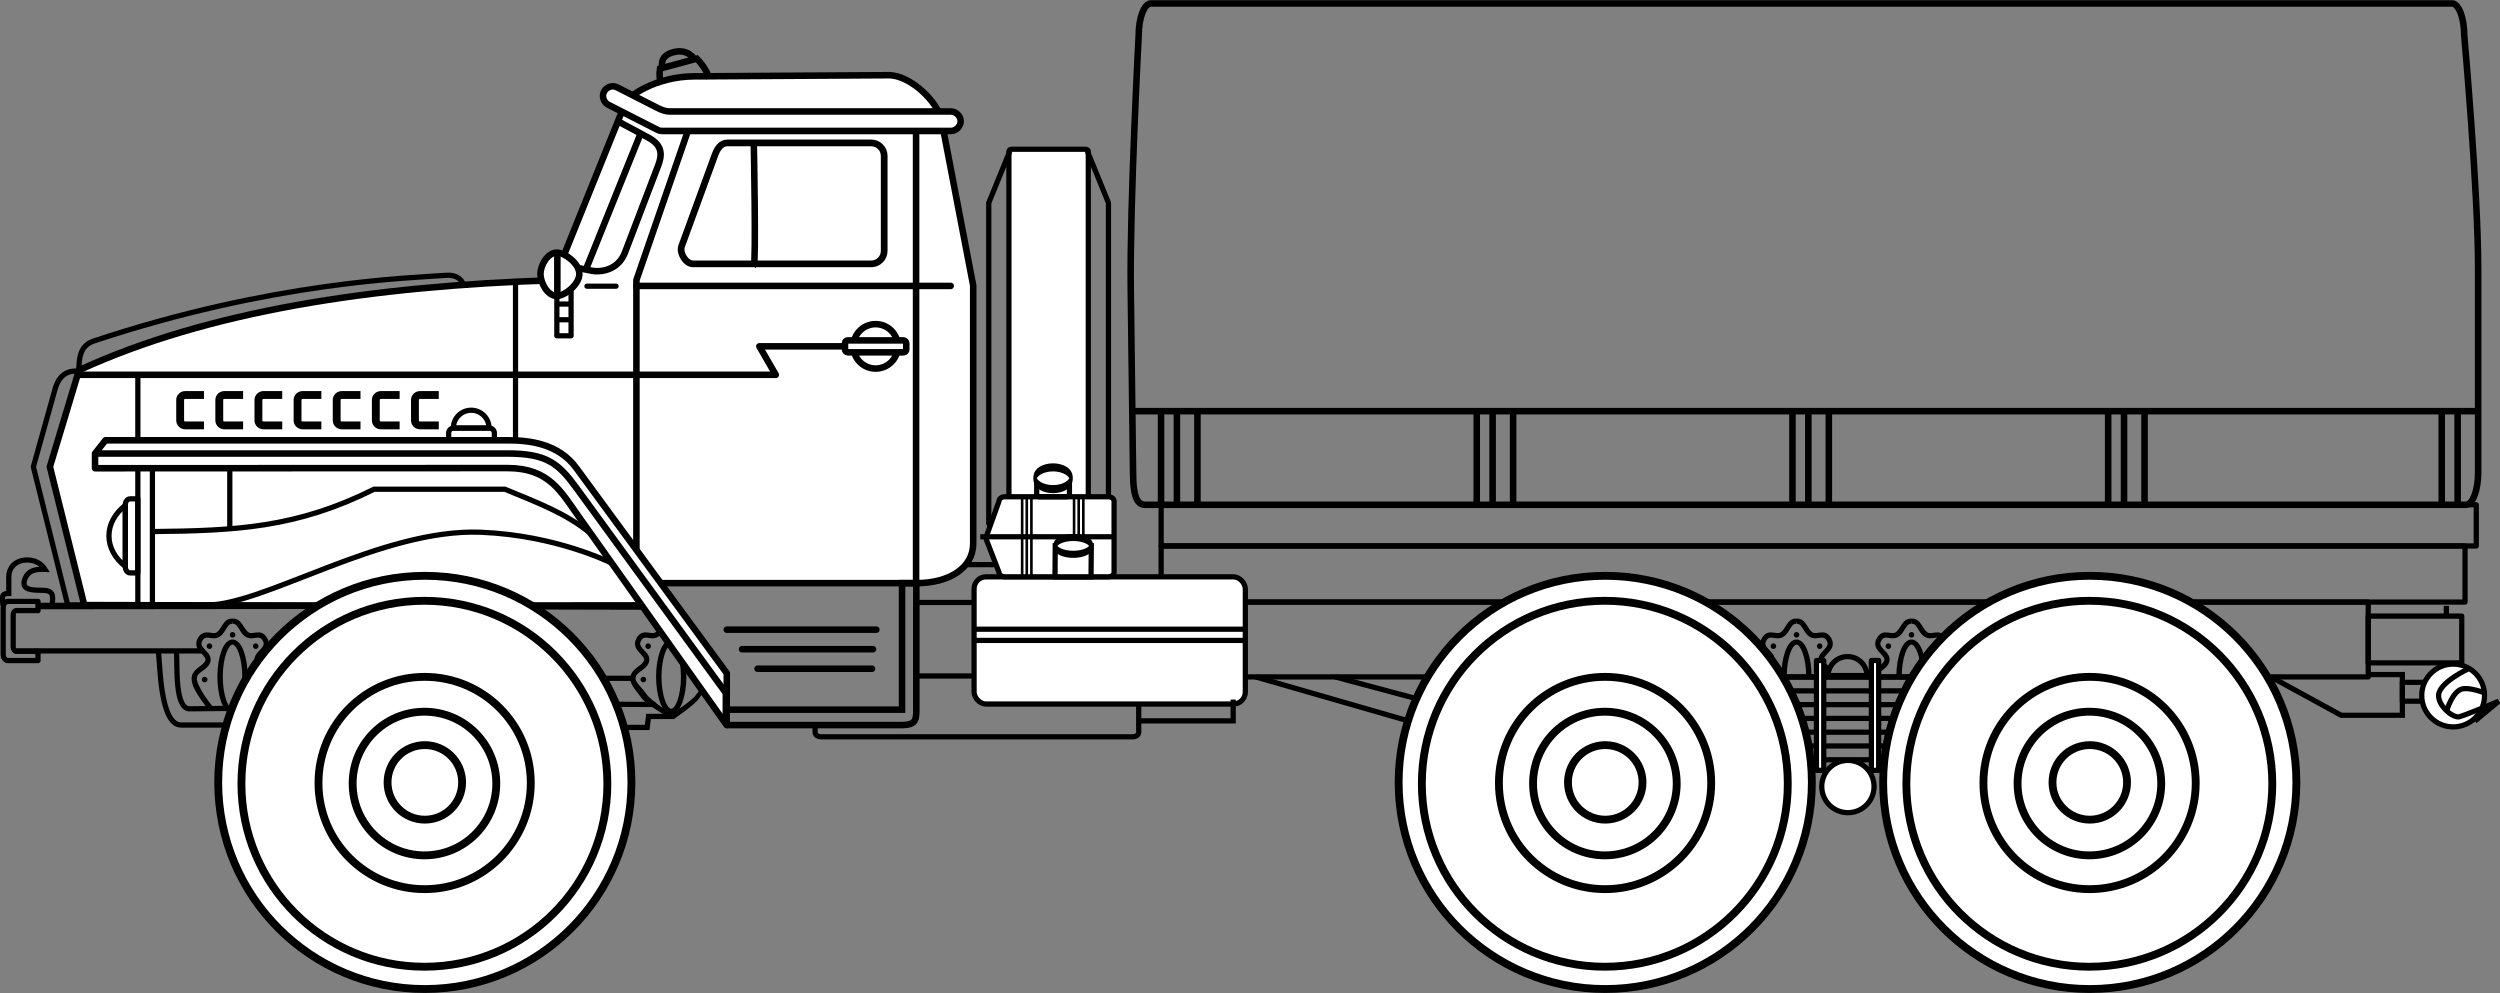 <?xml version="1.0" encoding="UTF-8" standalone="no"?>
<!-- Created with Inkscape (http://www.inkscape.org/) -->

<svg
   xmlns:dc="http://purl.org/dc/elements/1.1/"
   xmlns:cc="http://creativecommons.org/ns#"
   xmlns:rdf="http://www.w3.org/1999/02/22-rdf-syntax-ns#"
   xmlns:svg="http://www.w3.org/2000/svg"
   xmlns="http://www.w3.org/2000/svg"
   xmlns:sodipodi="http://sodipodi.sourceforge.net/DTD/sodipodi-0.dtd"
   xmlns:inkscape="http://www.inkscape.org/namespaces/inkscape"
   width="2013.173"
   height="799.952"
   id="svg2"
   version="1.1"
   inkscape:version="0.48.4 r9939"
   sodipodi:docname="Урал.svg">
  <rect width="100%" height="100%" fill="#808080" stroke="none"/>
  <defs
     id="defs4">
    <inkscape:perspective
       sodipodi:type="inkscape:persp3d"
       inkscape:vp_x="0 : 526.18109 : 1"
       inkscape:vp_y="0 : 1000 : 0"
       inkscape:vp_z="744.09448 : 526.18109 : 1"
       inkscape:persp3d-origin="372.04724 : 350.78739 : 1"
       id="perspective10" />
    <inkscape:perspective
       id="perspective2879"
       inkscape:persp3d-origin="0.5 : 0.33333333 : 1"
       inkscape:vp_z="1 : 0.5 : 1"
       inkscape:vp_y="0 : 1000 : 0"
       inkscape:vp_x="0 : 0.5 : 1"
       sodipodi:type="inkscape:persp3d" />
    <inkscape:perspective
       id="perspective3806"
       inkscape:persp3d-origin="0.5 : 0.33333333 : 1"
       inkscape:vp_z="1 : 0.5 : 1"
       inkscape:vp_y="0 : 1000 : 0"
       inkscape:vp_x="0 : 0.5 : 1"
       sodipodi:type="inkscape:persp3d" />
    <inkscape:perspective
       id="perspective3820"
       inkscape:persp3d-origin="0.5 : 0.33333333 : 1"
       inkscape:vp_z="1 : 0.5 : 1"
       inkscape:vp_y="0 : 1000 : 0"
       inkscape:vp_x="0 : 0.5 : 1"
       sodipodi:type="inkscape:persp3d" />
    <inkscape:perspective
       id="perspective3951"
       inkscape:persp3d-origin="0.5 : 0.33333333 : 1"
       inkscape:vp_z="1 : 0.5 : 1"
       inkscape:vp_y="0 : 1000 : 0"
       inkscape:vp_x="0 : 0.5 : 1"
       sodipodi:type="inkscape:persp3d" />
  </defs>
  <sodipodi:namedview
     id="base"
     pagecolor="#ffffff"
     bordercolor="#666666"
     borderopacity="1.0"
     inkscape:pageopacity="0.0"
     inkscape:pageshadow="2"
     inkscape:zoom="0.24748737"
     inkscape:cx="405.65279"
     inkscape:cy="188.37966"
     inkscape:document-units="px"
     inkscape:current-layer="layer1"
     showgrid="false"
     inkscape:object-paths="true"
     inkscape:window-width="1920"
     inkscape:window-height="1018"
     inkscape:window-x="-8"
     inkscape:window-y="-8"
     inkscape:window-maximized="1"
     inkscape:snap-global="true"
     showguides="false"
     inkscape:guide-bbox="true"
     inkscape:snap-object-midpoints="true"
     inkscape:snap-midpoints="true"
     fit-margin-top="0"
     fit-margin-left="0"
     fit-margin-right="0"
     fit-margin-bottom="0">
    <sodipodi:guide
       orientation="1,0"
       position="212.715,276.113"
       id="guide3716" />
    <sodipodi:guide
       orientation="1,0"
       position="36.38,208.749"
       id="guide3765" />
    <sodipodi:guide
       orientation="1,0"
       position="277.6,102.465"
       id="guide3770" />
    <sodipodi:guide
       orientation="0,1"
       position="17.913,148.135"
       id="guide3791" />
    <sodipodi:guide
       orientation="0,1"
       position="162.208,1.478"
       id="guide3809" />
    <sodipodi:guide
       orientation="1,0"
       position="377.623,305.029"
       id="guide3772" />
    <sodipodi:guide
       orientation="1,0"
       position="88.895,135.992"
       id="guide3875" />
  </sodipodi:namedview>
  <g
     inkscape:label="Layer 1"
     inkscape:groupmode="layer"
     id="layer1"
     transform="translate(369.163,75.169)">
    <g
       id="g3971"
       transform="matrix(2.109,0,0,2.109,409.201,-803.469)">
      <rect
         y="605.864"
         x="548.214"
         height="7.201"
         width="8.56"
         id="rect3941"
         style="fill:none;stroke:#000000;stroke-width:2;stroke-linecap:round;stroke-linejoin:round;stroke-miterlimit:4;stroke-opacity:1;stroke-dasharray:none;stroke-dashoffset:11.84" />
      <path
         id="path3897"
         d="m 308.854,609.116 55.18,0"
         style="fill:none;stroke:#000000;stroke-width:2;stroke-linecap:butt;stroke-linejoin:miter;stroke-miterlimit:4;stroke-opacity:1;stroke-dasharray:none"
         inkscape:connector-curvature="0" />
      <path
         style="fill:none;stroke:#000000;stroke-width:2;stroke-linecap:butt;stroke-linejoin:miter;stroke-miterlimit:4;stroke-opacity:1;stroke-dasharray:none"
         d="m 308.854,614.377 55.18,0"
         id="path3899"
         inkscape:connector-curvature="0" />
      <path
         id="path3901"
         d="m 308.854,619.638 55.18,0"
         style="fill:none;stroke:#000000;stroke-width:2;stroke-linecap:butt;stroke-linejoin:miter;stroke-miterlimit:4;stroke-opacity:1;stroke-dasharray:none"
         inkscape:connector-curvature="0" />
      <path
         style="fill:none;stroke:#000000;stroke-width:2;stroke-linecap:butt;stroke-linejoin:miter;stroke-miterlimit:4;stroke-opacity:1;stroke-dasharray:none"
         d="m 308.854,624.899 55.18,0"
         id="path3903"
         inkscape:connector-curvature="0" />
      <path
         id="path3905"
         d="m 308.854,630.161 55.18,0"
         style="fill:none;stroke:#000000;stroke-width:2;stroke-linecap:butt;stroke-linejoin:miter;stroke-miterlimit:4;stroke-opacity:1;stroke-dasharray:none"
         inkscape:connector-curvature="0" />
      <path
         style="fill:none;stroke:#000000;stroke-width:2;stroke-linecap:butt;stroke-linejoin:miter;stroke-miterlimit:4;stroke-opacity:1;stroke-dasharray:none"
         d="m 307.086,635.422 55.18,0"
         id="path3907"
         inkscape:connector-curvature="0" />
      <path
         style="fill:none;stroke:#000000;stroke-width:2;stroke-linecap:butt;stroke-linejoin:miter;stroke-miterlimit:4;stroke-opacity:1;stroke-dasharray:none"
         d="m 308.854,603.854 55.18,0"
         id="path3909"
         inkscape:connector-curvature="0" />
      <rect
         style="fill:none;stroke:#000000;stroke-width:2;stroke-linecap:round;stroke-linejoin:round;stroke-miterlimit:4;stroke-opacity:1;stroke-dasharray:none;stroke-dashoffset:11.84"
         id="rect3855"
         width="497.857"
         height="21.429"
         x="74.286"
         y="553.791"
         rx="0"
         ry="0" />
      <rect
         ry="0"
         rx="0"
         y="575.219"
         x="74.286"
         height="28.571"
         width="460.893"
         id="rect3857"
         style="fill:none;stroke:#000000;stroke-width:2;stroke-linecap:round;stroke-linejoin:round;stroke-miterlimit:4;stroke-opacity:1;stroke-dasharray:none;stroke-dashoffset:11.84" />
      <rect
         ry="0.779"
         rx="1.043"
         y="402.319"
         x="16.162"
         height="163.258"
         width="30.305"
         id="rect3768"
         style="fill:#ffffff;fill-opacity:1;fill-rule:nonzero;stroke:#000000;stroke-width:2;stroke-linecap:round;stroke-linejoin:round;stroke-miterlimit:4;stroke-opacity:1;stroke-dasharray:none;stroke-dashoffset:11.84" />
      <path
         inkscape:transform-center-x="18.84162"
         id="path3781"
         style="fill:none;stroke:#000000;stroke-width:2;stroke-linecap:butt;stroke-linejoin:miter;stroke-miterlimit:4;stroke-opacity:1;stroke-dasharray:none"
         d="m 16.486,403.1 -8.026,19.684 0,122.326 8.026,19.684"
         sodipodi:nodetypes="cccc"
         inkscape:connector-curvature="0" />
      <path
         sodipodi:nodetypes="cccc"
         d="m 46.143,403.1 8.026,19.684 0,122.326 -8.026,19.684"
         style="fill:none;stroke:#000000;stroke-width:2;stroke-linecap:butt;stroke-linejoin:miter;stroke-miterlimit:4;stroke-opacity:1;stroke-dasharray:none"
         id="path3783"
         inkscape:transform-center-x="-18.84162"
         inkscape:connector-curvature="0" />
      <path
         sodipodi:nodetypes="ccccccccccc"
         id="rect2972"
         d="m -19.188,575.375 0,39.5 c 0,5.177 0.271,7.312 -5.812,7.312 l -32.844,0 0,2.75 c 0,0.95 0.969,1.719 2.188,1.719 l 119.156,0 c 1.218,0 2.219,-0.769 2.219,-1.719 l 0,-47.844 c 0,-0.95 -1,-1.719 -2.219,-1.719 l -82.688,0 z"
         style="fill:none;stroke:#000000;stroke-width:2;stroke-miterlimit:4;stroke-dasharray:none"
         inkscape:connector-curvature="0" />
      <path
         sodipodi:nodetypes="cccsccccscc"
         id="rect2885"
         d="m 70.413,346.644 496.728,0 c 2.605,0 4.702,5.493 4.702,12.317 0,0 5.303,59.164 5.303,88.825 l 0,77.977 c 0,6.824 -2.097,12.317 -4.702,12.317 l -504.174,0 c -2.605,0 -4.702,-1.932 -4.702,-12.317 l -0.884,-70.18 c -0.406,-32.221 3.027,-96.622 3.027,-96.622 0,-6.824 2.097,-12.317 4.702,-12.317 z"
         style="fill:none;stroke:#000000;stroke-width:2.5;stroke-miterlimit:4;stroke-dasharray:none"
         inkscape:connector-curvature="0" />
      <path
         id="path2888"
         d="m 63.272,502.326 513.874,0"
         style="fill:none;stroke:#000000;stroke-width:2.5;stroke-linecap:butt;stroke-linejoin:miter;stroke-miterlimit:4;stroke-opacity:1;stroke-dasharray:none"
         inkscape:connector-curvature="0" />
      <g
         style="stroke:#000000;stroke-width:2.5;stroke-miterlimit:4;stroke-dasharray:none"
         id="g3668">
        <path
           style="fill:none;stroke:#000000;stroke-width:2.5;stroke-linecap:butt;stroke-linejoin:miter;stroke-miterlimit:4;stroke-opacity:1;stroke-dasharray:none"
           d="m 74.246,502.326 0,35.754"
           id="path2890"
           inkscape:connector-curvature="0" />
        <path
           id="path2892"
           d="m 80.307,502.326 0,35.754"
           style="fill:none;stroke:#000000;stroke-width:2.5;stroke-linecap:butt;stroke-linejoin:miter;stroke-miterlimit:4;stroke-opacity:1;stroke-dasharray:none"
           inkscape:connector-curvature="0" />
        <path
           style="fill:none;stroke:#000000;stroke-width:2.5;stroke-linecap:butt;stroke-linejoin:miter;stroke-miterlimit:4;stroke-opacity:1;stroke-dasharray:none"
           d="m 88.136,502.326 0,35.754"
           id="path2894"
           inkscape:connector-curvature="0" />
      </g>
      <g
         style="stroke:#000000;stroke-width:2.5;stroke-miterlimit:4;stroke-dasharray:none"
         transform="translate(120.545,0)"
         id="g3673">
        <path
           id="path3675"
           d="m 74.246,502.326 0,35.754"
           style="fill:none;stroke:#000000;stroke-width:2.5;stroke-linecap:butt;stroke-linejoin:miter;stroke-miterlimit:4;stroke-opacity:1;stroke-dasharray:none"
           inkscape:connector-curvature="0" />
        <path
           style="fill:none;stroke:#000000;stroke-width:2.5;stroke-linecap:butt;stroke-linejoin:miter;stroke-miterlimit:4;stroke-opacity:1;stroke-dasharray:none"
           d="m 80.307,502.326 0,35.754"
           id="path3677"
           inkscape:connector-curvature="0" />
        <path
           id="path3679"
           d="m 88.136,502.326 0,35.754"
           style="fill:none;stroke:#000000;stroke-width:2.5;stroke-linecap:butt;stroke-linejoin:miter;stroke-miterlimit:4;stroke-opacity:1;stroke-dasharray:none"
           inkscape:connector-curvature="0" />
      </g>
      <g
         style="stroke:#000000;stroke-width:2.5;stroke-miterlimit:4;stroke-dasharray:none"
         id="g3681"
         transform="translate(241.09,0)">
        <path
           style="fill:none;stroke:#000000;stroke-width:2.5;stroke-linecap:butt;stroke-linejoin:miter;stroke-miterlimit:4;stroke-opacity:1;stroke-dasharray:none"
           d="m 74.246,502.326 0,35.754"
           id="path3683"
           inkscape:connector-curvature="0" />
        <path
           id="path3685"
           d="m 80.307,502.326 0,35.754"
           style="fill:none;stroke:#000000;stroke-width:2.5;stroke-linecap:butt;stroke-linejoin:miter;stroke-miterlimit:4;stroke-opacity:1;stroke-dasharray:none"
           inkscape:connector-curvature="0" />
        <path
           style="fill:none;stroke:#000000;stroke-width:2.5;stroke-linecap:butt;stroke-linejoin:miter;stroke-miterlimit:4;stroke-opacity:1;stroke-dasharray:none"
           d="m 88.136,502.326 0,35.754"
           id="path3687"
           inkscape:connector-curvature="0" />
      </g>
      <g
         style="stroke:#000000;stroke-width:2.5;stroke-miterlimit:4;stroke-dasharray:none"
         transform="translate(361.635,0)"
         id="g3689">
        <path
           id="path3691"
           d="m 74.246,502.326 0,35.754"
           style="fill:none;stroke:#000000;stroke-width:2.5;stroke-linecap:butt;stroke-linejoin:miter;stroke-miterlimit:4;stroke-opacity:1;stroke-dasharray:none"
           inkscape:connector-curvature="0" />
        <path
           style="fill:none;stroke:#000000;stroke-width:2.5;stroke-linecap:butt;stroke-linejoin:miter;stroke-miterlimit:4;stroke-opacity:1;stroke-dasharray:none"
           d="m 80.307,502.326 0,35.754"
           id="path3693"
           inkscape:connector-curvature="0" />
        <path
           id="path3695"
           d="m 88.136,502.326 0,35.754"
           style="fill:none;stroke:#000000;stroke-width:2.5;stroke-linecap:butt;stroke-linejoin:miter;stroke-miterlimit:4;stroke-opacity:1;stroke-dasharray:none"
           inkscape:connector-curvature="0" />
      </g>
      <path
         id="path3699"
         d="m 563.257,502.326 0,35.754"
         style="fill:none;stroke:#000000;stroke-width:2.5;stroke-linecap:butt;stroke-linejoin:miter;stroke-miterlimit:4;stroke-opacity:1;stroke-dasharray:none"
         inkscape:connector-curvature="0" />
      <path
         style="fill:none;stroke:#000000;stroke-width:2.5;stroke-linecap:butt;stroke-linejoin:miter;stroke-miterlimit:4;stroke-opacity:1;stroke-dasharray:none"
         d="m 569.318,502.326 0,35.754"
         id="path3701"
         inkscape:connector-curvature="0" />
      <path
         sodipodi:nodetypes="cccccssscssccc"
         id="path3708"
         d="m -336.886,576.355 -13.132,-52.808 11.112,-36.871 c 49.246,-22.643 112.115,-32.169 181.322,-34.345 l 27.274,-67.68 c 1.144,-2.738 11.914,-10.078 26.127,-10.163 l 74.384,-0.444 c 8.385,-0.05 18.875,10.255 20.203,17.173 l 12.122,63.135 0,98.49 c 0,9.245 -8.994,15.152 -21.718,15.152 l -105.056,0 2.316,8.922 -214.953,-0.561 z"
         style="fill:#ffffff;stroke:#000000;stroke-width:2.5;stroke-linecap:butt;stroke-linejoin:miter;stroke-miterlimit:4;stroke-opacity:1;stroke-dasharray:none"
         inkscape:connector-curvature="0" />
      <path
         sodipodi:nodetypes="csscsccc"
         id="path3710"
         d="m -192.163,454.098 c -0.52,-2.298 -3.123,-3.89 -6.311,-3.658 -13.885,1.01 -66.668,2.408 -134.876,25.126 -6.08,2.025 -5.318,8.351 -5.695,11.575 -1.948,-0.365 -7.012,-0.328 -8.952,6.608 l -8.334,29.799 13.118,52.78 17.459,0"
         style="fill:none;stroke:#000000;stroke-width:2;stroke-linecap:butt;stroke-linejoin:miter;stroke-miterlimit:4;stroke-opacity:1;stroke-dasharray:none"
         inkscape:connector-curvature="0" />
      <path
         sodipodi:nodetypes="cssssc"
         id="path3722"
         d="m -155.164,446.328 12.228,2.405 c 2.596,0.511 9.758,0.178 12.501,-7.008 l 12.627,-33.083 c 1.36,-3.563 2.174,-7.602 -3.662,-10.733 l -11.661,-6.256"
         style="fill:none;stroke:#000000;stroke-width:2.5;stroke-linecap:butt;stroke-linejoin:miter;stroke-miterlimit:4;stroke-opacity:1;stroke-dasharray:none"
         inkscape:connector-curvature="0" />
      <path
         id="path3724"
         d="m -145.27,448.002 20.807,-51.698"
         style="fill:none;stroke:#000000;stroke-width:2.5;stroke-linecap:butt;stroke-linejoin:miter;stroke-miterlimit:4;stroke-opacity:1;stroke-dasharray:none"
         inkscape:connector-curvature="0" />
      <path
         sodipodi:nodetypes="cssss"
         id="path3718"
         d="m -156.447,441.788 c -3.405,-0.033 -6.213,4.676 -6.25,8.081 -0.039,3.506 2.745,8.533 6.25,8.46 3.122,-0.065 8.632,-4.442 8.586,-8.46 -0.045,-3.93 -5.486,-8.051 -8.586,-8.081 z"
         style="fill:#ffffff;stroke:#000000;stroke-width:2.5;stroke-linecap:butt;stroke-linejoin:miter;stroke-miterlimit:4;stroke-opacity:1;stroke-dasharray:none"
         inkscape:connector-curvature="0" />
      <path
         id="path3720"
         d="m -156.258,441.978 0,16.343"
         style="fill:none;stroke:#000000;stroke-width:2.5;stroke-linecap:butt;stroke-linejoin:miter;stroke-miterlimit:4;stroke-opacity:1;stroke-dasharray:none"
         inkscape:connector-curvature="0" />
      <path
         sodipodi:nodetypes="cscsscscsscc"
         id="path3726"
         d="m -135.127,378.284 c -1.667,0.005 -3.247,1.269 -3.617,2.894 -0.371,1.625 0.505,3.449 2.005,4.176 l 18.793,9.582 c 0.615,0.313 1.067,0.403 1.706,0.403 l 110.213,0 c 1.966,0.028 3.774,-1.755 3.774,-3.721 0,-1.966 -1.808,-3.749 -3.774,-3.721 l -107.097,0 c -2.003,0 -3.406,-0.606 -5.111,-1.474 -5.041,-2.568 -15.123,-7.705 -15.123,-7.705 -0.541,-0.287 -1.155,-0.438 -1.768,-0.434 z"
         style="font-size:medium;font-style:normal;font-variant:normal;font-weight:normal;font-stretch:normal;text-indent:0;text-align:start;text-decoration:none;line-height:normal;letter-spacing:normal;word-spacing:normal;text-transform:none;direction:ltr;block-progression:tb;writing-mode:lr-tb;text-anchor:start;color:#000000;fill:#ffffff;stroke:#000000;stroke-width:2.5;stroke-linejoin:round;stroke-miterlimit:4;stroke-dasharray:none;marker:none;visibility:visible;display:inline;overflow:visible;enable-background:accumulate;font-family:Bitstream Vera Sans;-inkscape-font-specification:Bitstream Vera Sans"
         inkscape:connector-curvature="0" />
      <path
         sodipodi:nodetypes="cssssssss"
         id="rect3734"
         d="m -91.247,399.894 54.816,0 c 2.754,0 4.971,2.217 4.971,4.971 l 0,36.245 c 0,2.754 -2.217,4.971 -4.971,4.971 l -68.031,0 c -2.754,0 -5.29,-4.17 -4.346,-6.756 l 12.589,-34.459 c 0.945,-2.586 2.217,-4.971 4.971,-4.971 z"
         style="fill:none;stroke:#000000;stroke-width:2.564;stroke-linecap:round;stroke-linejoin:round;stroke-miterlimit:4;stroke-opacity:1;stroke-dashoffset:11.84"
         inkscape:connector-curvature="0" />
      <path
         id="path3741"
         d="m -81.25,446.469 c 0.893,-0.389 0,-46.575 0,-46.575"
         style="fill:none;stroke:#000000;stroke-width:2.5;stroke-linecap:butt;stroke-linejoin:miter;stroke-miterlimit:4;stroke-opacity:1;stroke-dasharray:none"
         inkscape:connector-curvature="0" />
      <path
         id="path3743"
         d="m -19.286,395.341 0,172.653"
         style="fill:none;stroke:#000000;stroke-width:2.5;stroke-linecap:butt;stroke-linejoin:miter;stroke-miterlimit:4;stroke-opacity:1;stroke-dasharray:none"
         inkscape:connector-curvature="0" />
      <path
         sodipodi:nodetypes="ccc"
         id="path3745"
         d="m -106.429,395.341 -19.643,56.939 0,103.04"
         style="fill:none;stroke:#000000;stroke-width:2.5;stroke-linecap:butt;stroke-linejoin:round;stroke-miterlimit:4;stroke-opacity:1;stroke-dasharray:none"
         inkscape:connector-curvature="0" />
      <path
         id="path3747"
         d="m -126.071,454.505 120,0"
         style="fill:none;stroke:#000000;stroke-width:2.5;stroke-linecap:round;stroke-linejoin:miter;stroke-miterlimit:4;stroke-opacity:1;stroke-dasharray:none"
         inkscape:connector-curvature="0" />
      <path
         id="path3749"
         d="m -339.438,488.442 266.581,0 -6.274,-10.867 53.417,0"
         style="fill:none;stroke:#000000;stroke-width:2.5;stroke-linecap:butt;stroke-linejoin:round;stroke-miterlimit:4;stroke-opacity:1;stroke-dasharray:none"
         inkscape:connector-curvature="0" />
      <path
         transform="translate(-0.625,0.034)"
         d="m -25.625,477.541 c 0,4.685 -3.798,8.482 -8.482,8.482 -4.685,0 -8.482,-3.798 -8.482,-8.482 0,-4.685 3.798,-8.482 8.482,-8.482 4.685,0 8.482,3.798 8.482,8.482 z"
         sodipodi:ry="8.4821424"
         sodipodi:rx="8.4821424"
         sodipodi:cy="477.54074"
         sodipodi:cx="-34.107143"
         id="path3753"
         style="fill:#ffffff;stroke:#000000;stroke-width:2.5;stroke-linecap:round;stroke-linejoin:round;stroke-miterlimit:4;stroke-opacity:1;stroke-dasharray:none;stroke-dashoffset:11.84"
         sodipodi:type="arc" />
      <rect
         ry="1.08"
         rx="1.08"
         y="475.298"
         x="-46.429"
         height="4.554"
         width="23.393"
         id="rect3751"
         style="fill:#ffffff;stroke:#000000;stroke-width:2.5;stroke-linecap:round;stroke-linejoin:round;stroke-miterlimit:4;stroke-opacity:1;stroke-dasharray:none;stroke-dashoffset:11.84" />
      <path
         sodipodi:nodetypes="cccc"
         id="path3755"
         d="m -116.897,376.2 c -0.3,-1.187 -0.518,-2.498 -0.154,-4.681 l 14.016,-3.788 c 2.47,2.532 4.007,5.064 4.794,7.597"
         style="fill:none;stroke:#000000;stroke-width:2.5;stroke-linecap:butt;stroke-linejoin:miter;stroke-miterlimit:4;stroke-opacity:1;stroke-dasharray:none"
         inkscape:connector-curvature="0" />
      <path
         sodipodi:nodetypes="csc"
         id="path3757"
         d="m -116.1,371.262 c 0,0 -1.482,-4.203 3.469,-5.804 6.236,-2.016 8.709,2.513 8.709,2.513"
         style="fill:none;stroke:#000000;stroke-width:2.5;stroke-linecap:butt;stroke-linejoin:miter;stroke-miterlimit:4;stroke-opacity:1;stroke-dasharray:none"
         inkscape:connector-curvature="0" />
      <path
         id="path3772"
         d="m -91.562,585.755 57.098,0"
         style="fill:none;stroke:#000000;stroke-width:2.5;stroke-linecap:round;stroke-linejoin:miter;stroke-miterlimit:4;stroke-opacity:1;stroke-dasharray:none"
         inkscape:connector-curvature="0" />
      <path
         style="fill:none;stroke:#000000;stroke-width:2.5;stroke-linecap:round;stroke-linejoin:miter;stroke-miterlimit:4;stroke-opacity:1;stroke-dasharray:none"
         d="m -85.737,593.21 50.001,0"
         id="path3774"
         inkscape:connector-curvature="0" />
      <path
         id="path3776"
         d="m -79.814,600.666 43.691,0"
         style="fill:none;stroke:#000000;stroke-width:2.5;stroke-linecap:round;stroke-linejoin:miter;stroke-miterlimit:4;stroke-opacity:1;stroke-dasharray:none"
         inkscape:connector-curvature="0" />
      <path
         id="path2915"
         d="m -172.228,452.908 0,60.592"
         style="fill:none;stroke:#000000;stroke-width:2;stroke-linecap:butt;stroke-linejoin:miter;stroke-miterlimit:4;stroke-opacity:1;stroke-dasharray:none"
         inkscape:connector-curvature="0" />
      <path
         id="path3689"
         d="m -156.447,458.898 0,14.647 5.43,0 0,-17.93"
         style="fill:none;stroke:#000000;stroke-width:2;stroke-linecap:butt;stroke-linejoin:round;stroke-miterlimit:4;stroke-opacity:1;stroke-dasharray:none"
         inkscape:connector-curvature="0" />
      <path
         id="path3692"
         d="m -156.447,467.421 5.43,0"
         style="fill:none;stroke:#000000;stroke-width:2;stroke-linecap:butt;stroke-linejoin:miter;stroke-miterlimit:4;stroke-opacity:1;stroke-dasharray:none"
         inkscape:connector-curvature="0" />
      <path
         id="path3694"
         d="m -156.447,461.423 5.43,0"
         style="fill:none;stroke:#000000;stroke-width:2;stroke-linecap:butt;stroke-linejoin:miter;stroke-miterlimit:4;stroke-opacity:1;stroke-dasharray:none"
         inkscape:connector-curvature="0" />
      <path
         id="path3696"
         d="m -133.845,454.604 -11.112,0"
         style="fill:none;stroke:#000000;stroke-width:2;stroke-linecap:round;stroke-linejoin:miter;stroke-miterlimit:4;stroke-opacity:1;stroke-dasharray:none"
         inkscape:connector-curvature="0" />
      <path
         id="rect3698"
         d="m -195.844,508.781 c -1.049,0 -1.906,0.826 -1.906,1.875 l 0,2.781 17.438,0 0,-2.781 c 0,-1.049 -0.857,-1.875 -1.906,-1.875 l -13.625,0 z"
         style="fill:none;stroke:#000000;stroke-width:2;stroke-linecap:round;stroke-linejoin:round;stroke-miterlimit:4;stroke-opacity:1;stroke-dasharray:none;stroke-dashoffset:11.84"
         inkscape:connector-curvature="0" />
      <path
         sodipodi:nodetypes="ccccc"
         id="path3703"
         d="m -189.156,501.969 c -3.766,0 -6.812,3.047 -6.812,6.812 0.043,-0.003 0.082,0 0.125,0 l 13.5,0 c 0,-3.766 -3.047,-6.812 -6.812,-6.812 z"
         style="fill:none;stroke:#000000;stroke-width:2;stroke-linecap:round;stroke-linejoin:round;stroke-miterlimit:4;stroke-opacity:1;stroke-dasharray:none;stroke-dashoffset:11.84"
         inkscape:connector-curvature="0" />
      <path
         id="rect3708"
         d="m -223.666,494.656 c -1.854,0 -3.406,1.521 -3.406,3.375 l 0,7.844 c 0,1.854 1.552,3.375 3.406,3.375 l 7.188,0 0,-3 -7.188,0 c -0.244,0 -0.406,-0.131 -0.406,-0.375 l 0,-7.844 c 0,-0.244 0.162,-0.375 0.406,-0.375 l 7.188,0 0,-3 -7.188,0 z"
         style="font-size:medium;font-style:normal;font-variant:normal;font-weight:normal;font-stretch:normal;text-indent:0;text-align:start;text-decoration:none;line-height:normal;letter-spacing:normal;word-spacing:normal;text-transform:none;direction:ltr;block-progression:tb;writing-mode:lr-tb;text-anchor:start;color:#000000;fill:#000000;fill-opacity:1;stroke:none;stroke-width:3;marker:none;visibility:visible;display:inline;overflow:visible;enable-background:accumulate;font-family:Bitstream Vera Sans;-inkscape-font-specification:Bitstream Vera Sans"
         inkscape:connector-curvature="0" />
      <path
         style="font-size:medium;font-style:normal;font-variant:normal;font-weight:normal;font-stretch:normal;text-indent:0;text-align:start;text-decoration:none;line-height:normal;letter-spacing:normal;word-spacing:normal;text-transform:none;direction:ltr;block-progression:tb;writing-mode:lr-tb;text-anchor:start;color:#000000;fill:#000000;fill-opacity:1;stroke:none;stroke-width:3;marker:none;visibility:visible;display:inline;overflow:visible;enable-background:accumulate;font-family:Bitstream Vera Sans;-inkscape-font-specification:Bitstream Vera Sans"
         d="m -238.608,494.656 c -1.854,0 -3.406,1.521 -3.406,3.375 l 0,7.844 c 0,1.854 1.552,3.375 3.406,3.375 l 7.188,0 0,-3 -7.188,0 c -0.244,0 -0.406,-0.131 -0.406,-0.375 l 0,-7.844 c 0,-0.244 0.162,-0.375 0.406,-0.375 l 7.188,0 0,-3 -7.188,0 z"
         id="path3719"
         inkscape:connector-curvature="0" />
      <path
         id="path3721"
         d="m -253.549,494.656 c -1.854,0 -3.406,1.521 -3.406,3.375 l 0,7.844 c 0,1.854 1.552,3.375 3.406,3.375 l 7.188,0 0,-3 -7.188,0 c -0.244,0 -0.406,-0.131 -0.406,-0.375 l 0,-7.844 c 0,-0.244 0.162,-0.375 0.406,-0.375 l 7.188,0 0,-3 -7.188,0 z"
         style="font-size:medium;font-style:normal;font-variant:normal;font-weight:normal;font-stretch:normal;text-indent:0;text-align:start;text-decoration:none;line-height:normal;letter-spacing:normal;word-spacing:normal;text-transform:none;direction:ltr;block-progression:tb;writing-mode:lr-tb;text-anchor:start;color:#000000;fill:#000000;fill-opacity:1;stroke:none;stroke-width:3;marker:none;visibility:visible;display:inline;overflow:visible;enable-background:accumulate;font-family:Bitstream Vera Sans;-inkscape-font-specification:Bitstream Vera Sans"
         inkscape:connector-curvature="0" />
      <path
         style="font-size:medium;font-style:normal;font-variant:normal;font-weight:normal;font-stretch:normal;text-indent:0;text-align:start;text-decoration:none;line-height:normal;letter-spacing:normal;word-spacing:normal;text-transform:none;direction:ltr;block-progression:tb;writing-mode:lr-tb;text-anchor:start;color:#000000;fill:#000000;fill-opacity:1;stroke:none;stroke-width:3;marker:none;visibility:visible;display:inline;overflow:visible;enable-background:accumulate;font-family:Bitstream Vera Sans;-inkscape-font-specification:Bitstream Vera Sans"
         d="m -268.491,494.656 c -1.854,0 -3.406,1.521 -3.406,3.375 l 0,7.844 c 0,1.854 1.552,3.375 3.406,3.375 l 7.188,0 0,-3 -7.188,0 c -0.244,0 -0.406,-0.131 -0.406,-0.375 l 0,-7.844 c 0,-0.244 0.162,-0.375 0.406,-0.375 l 7.188,0 0,-3 -7.188,0 z"
         id="path3723"
         inkscape:connector-curvature="0" />
      <path
         id="path3725"
         d="m -283.433,494.656 c -1.854,0 -3.406,1.521 -3.406,3.375 l 0,7.844 c 0,1.854 1.552,3.375 3.406,3.375 l 7.188,0 0,-3 -7.188,0 c -0.244,0 -0.406,-0.131 -0.406,-0.375 l 0,-7.844 c 0,-0.244 0.162,-0.375 0.406,-0.375 l 7.188,0 0,-3 -7.188,0 z"
         style="font-size:medium;font-style:normal;font-variant:normal;font-weight:normal;font-stretch:normal;text-indent:0;text-align:start;text-decoration:none;line-height:normal;letter-spacing:normal;word-spacing:normal;text-transform:none;direction:ltr;block-progression:tb;writing-mode:lr-tb;text-anchor:start;color:#000000;fill:#000000;fill-opacity:1;stroke:none;stroke-width:3;marker:none;visibility:visible;display:inline;overflow:visible;enable-background:accumulate;font-family:Bitstream Vera Sans;-inkscape-font-specification:Bitstream Vera Sans"
         inkscape:connector-curvature="0" />
      <path
         style="font-size:medium;font-style:normal;font-variant:normal;font-weight:normal;font-stretch:normal;text-indent:0;text-align:start;text-decoration:none;line-height:normal;letter-spacing:normal;word-spacing:normal;text-transform:none;direction:ltr;block-progression:tb;writing-mode:lr-tb;text-anchor:start;color:#000000;fill:#000000;fill-opacity:1;stroke:none;stroke-width:3;marker:none;visibility:visible;display:inline;overflow:visible;enable-background:accumulate;font-family:Bitstream Vera Sans;-inkscape-font-specification:Bitstream Vera Sans"
         d="m -298.375,494.656 c -1.854,0 -3.406,1.521 -3.406,3.375 l 0,7.844 c 0,1.854 1.552,3.375 3.406,3.375 l 7.188,0 0,-3 -7.188,0 c -0.244,0 -0.406,-0.131 -0.406,-0.375 l 0,-7.844 c 0,-0.244 0.162,-0.375 0.406,-0.375 l 7.188,0 0,-3 -7.188,0 z"
         id="path3727"
         inkscape:connector-curvature="0" />
      <path
         id="path3729"
         d="m -208.724,494.656 c -1.854,0 -3.406,1.521 -3.406,3.375 l 0,7.844 c 0,1.854 1.552,3.375 3.406,3.375 l 7.188,0 0,-3 -7.188,0 c -0.244,0 -0.406,-0.131 -0.406,-0.375 l 0,-7.844 c 0,-0.244 0.162,-0.375 0.406,-0.375 l 7.188,0 0,-3 -7.188,0 z"
         style="font-size:medium;font-style:normal;font-variant:normal;font-weight:normal;font-stretch:normal;text-indent:0;text-align:start;text-decoration:none;line-height:normal;letter-spacing:normal;word-spacing:normal;text-transform:none;direction:ltr;block-progression:tb;writing-mode:lr-tb;text-anchor:start;color:#000000;fill:#000000;fill-opacity:1;stroke:none;stroke-width:3;marker:none;visibility:visible;display:inline;overflow:visible;enable-background:accumulate;font-family:Bitstream Vera Sans;-inkscape-font-specification:Bitstream Vera Sans"
         inkscape:connector-curvature="0" />
      <path
         id="path3731"
         d="m -316.43,488.445 0,25.001"
         style="fill:none;stroke:#000000;stroke-width:2;stroke-linecap:butt;stroke-linejoin:miter;stroke-miterlimit:4;stroke-opacity:1;stroke-dasharray:none"
         inkscape:connector-curvature="0" />
      <path
         id="path3733"
         d="m -316.43,524.305 0,51.518"
         style="fill:none;stroke:#000000;stroke-width:2;stroke-linecap:butt;stroke-linejoin:miter;stroke-miterlimit:4;stroke-opacity:1;stroke-dasharray:none"
         inkscape:connector-curvature="0" />
      <path
         style="fill:none;stroke:#000000;stroke-width:2;stroke-linecap:butt;stroke-linejoin:miter;stroke-miterlimit:4;stroke-opacity:1;stroke-dasharray:none"
         d="m -310.874,524.305 0,51.518"
         id="path3735"
         inkscape:connector-curvature="0" />
      <path
         id="rect3740"
         d="m -319.375,535.797 c -1.02,0 -1.844,1.009 -1.844,2.281 l 0,23.688 c 0,1.272 0.824,2.312 1.844,2.312 l 2.938,0 0,-28.281 -2.938,0 z"
         style="fill:none;stroke:#000000;stroke-width:2;stroke-linecap:round;stroke-linejoin:round;stroke-miterlimit:4;stroke-opacity:1;stroke-dasharray:none;stroke-dashoffset:11.84"
         inkscape:connector-curvature="0" />
      <path
         sodipodi:nodetypes="cscc"
         id="path3746"
         d="m -321.219,538.281 c -3.859,3.022 -6.25,7.122 -6.25,11.656 0,4.534 2.391,8.635 6.25,11.656 l 0,-23.312 z"
         style="fill:none;stroke:#000000;stroke-width:2;stroke-linecap:round;stroke-linejoin:round;stroke-miterlimit:4;stroke-opacity:1;stroke-dasharray:none;stroke-dashoffset:11.84"
         inkscape:connector-curvature="0" />
      <path
         sodipodi:nodetypes="cccc"
         id="path3751"
         d="m -310.874,548.296 c 31.718,-0.325 55.019,-1.359 84.6,-16.162 l 50.003,0 c 11.479,4.804 23.308,9.025 32.856,17.048"
         style="fill:none;stroke:#000000;stroke-width:2;stroke-linecap:butt;stroke-linejoin:miter;stroke-miterlimit:4;stroke-opacity:1;stroke-dasharray:none"
         inkscape:connector-curvature="0" />
      <path
         id="path3754"
         d="m -281.328,524.095 0,23.149"
         style="fill:none;stroke:#000000;stroke-width:2;stroke-linecap:butt;stroke-linejoin:miter;stroke-miterlimit:4;stroke-opacity:1;stroke-dasharray:none"
         inkscape:connector-curvature="0" />
      <path
         sodipodi:nodetypes="csc"
         id="path3756"
         d="m -289.91,576.328 c 21.677,0 66.701,-29.226 104.295,-27.779 29.147,1.122 50.166,11.859 50.166,11.859"
         style="fill:none;stroke:#000000;stroke-width:2;stroke-linecap:butt;stroke-linejoin:miter;stroke-miterlimit:4;stroke-opacity:1;stroke-dasharray:none"
         inkscape:connector-curvature="0" />
      <path
         id="path3760"
         d="m -280.844,581.531 c -0.667,0.063 -1.271,0.312 -1.75,0.656 -0.638,0.459 -1.074,1.063 -1.469,1.656 -0.789,1.186 -1.431,2.361 -2.188,2.875 -0.834,0.567 -1.653,0.289 -2.969,0.125 -0.658,-0.082 -1.454,-0.124 -2.25,0.188 -0.795,0.311 -1.487,0.962 -2.062,1.969 -0.672,1.175 -0.742,2.404 -0.375,3.375 0.367,0.971 1.053,1.695 1.656,2.344 0.603,0.649 1.134,1.243 1.406,1.719 0.272,0.476 0.359,0.707 0.125,1.219 -0.484,1.056 -1.548,1.738 -2.719,2.625 -1.17,0.887 -2.464,2.169 -2.469,4.219 -0.005,2.505 1.781,5.343 3.469,7.812 1.688,2.47 3.375,4.438 3.375,4.438 l 1.531,-1.281 c 0,0 -1.632,-1.914 -3.25,-4.281 -1.618,-2.367 -3.128,-5.326 -3.125,-6.688 0.003,-1.289 0.601,-1.826 1.656,-2.625 1.055,-0.799 2.557,-1.656 3.344,-3.375 0.495,-1.08 0.285,-2.237 -0.188,-3.062 -0.472,-0.826 -1.149,-1.45 -1.719,-2.062 -0.57,-0.613 -1.029,-1.186 -1.219,-1.688 -0.19,-0.501 -0.215,-0.929 0.219,-1.688 0.419,-0.732 0.772,-0.968 1.094,-1.094 0.321,-0.126 0.713,-0.161 1.25,-0.094 1.074,0.134 2.748,0.647 4.344,-0.438 1.38,-0.938 2.038,-2.414 2.719,-3.438 0.34,-0.512 0.658,-0.902 0.969,-1.125 0.31,-0.223 0.58,-0.332 1.062,-0.281 l 0.125,-1 0.094,1 c 0.483,-0.051 0.752,0.058 1.062,0.281 0.31,0.223 0.628,0.613 0.969,1.125 0.681,1.024 1.339,2.5 2.719,3.438 1.596,1.085 3.27,0.572 4.344,0.438 0.537,-0.067 0.929,-0.032 1.25,0.094 0.321,0.126 0.675,0.361 1.094,1.094 0.433,0.758 0.408,1.186 0.219,1.688 -0.19,0.501 -0.649,1.075 -1.219,1.688 -0.57,0.613 -1.246,1.237 -1.719,2.062 -0.472,0.826 -0.682,1.982 -0.188,3.062 0.787,1.719 2.289,2.576 3.344,3.375 1.055,0.799 1.653,1.336 1.656,2.625 0.003,1.361 -1.507,4.32 -3.125,6.688 -1.618,2.367 -3.25,4.281 -3.25,4.281 l 1.531,1.281 c 0,0 1.687,-1.968 3.375,-4.438 1.688,-2.47 3.474,-5.308 3.469,-7.812 -0.004,-2.05 -1.298,-3.332 -2.469,-4.219 -1.17,-0.887 -2.235,-1.569 -2.719,-2.625 -0.234,-0.512 -0.147,-0.743 0.125,-1.219 0.272,-0.476 0.803,-1.07 1.406,-1.719 0.603,-0.649 1.289,-1.373 1.656,-2.344 0.367,-0.971 0.297,-2.2 -0.375,-3.375 -0.575,-1.007 -1.267,-1.657 -2.062,-1.969 -0.795,-0.311 -1.592,-0.27 -2.25,-0.188 -1.316,0.164 -2.135,0.442 -2.969,-0.125 -0.756,-0.514 -1.399,-1.689 -2.188,-2.875 -0.394,-0.593 -0.831,-1.197 -1.469,-1.656 -0.479,-0.344 -1.083,-0.593 -1.75,-0.656 -0.152,-0.014 -0.311,-0.005 -0.469,0 -0.233,-0.025 -0.465,-0.021 -0.688,0 z m 0.562,5.125 c -0.579,0.016 -1.062,0.48 -1.062,1.062 0,0.593 0.501,1.062 1.094,1.062 0.579,-0.017 1.062,-0.481 1.062,-1.062 0,-0.593 -0.501,-1.062 -1.094,-1.062 z m 0,2.844 c -1.068,0 -1.976,0.633 -2.656,1.438 -0.68,0.804 -1.203,1.857 -1.656,3.125 -0.907,2.536 -1.469,5.915 -1.469,9.656 0,3.742 0.561,7.121 1.469,9.656 0.454,1.268 0.976,2.321 1.656,3.125 0.68,0.804 1.588,1.406 2.656,1.406 1.068,0 1.976,-0.602 2.656,-1.406 0.68,-0.804 1.203,-1.857 1.656,-3.125 0.907,-2.536 1.469,-5.915 1.469,-9.656 0,-3.742 -0.561,-7.121 -1.469,-9.656 -0.454,-1.268 -0.976,-2.321 -1.656,-3.125 -0.68,-0.804 -1.588,-1.438 -2.656,-1.438 z m -8.812,1.469 c -0.593,0 -1.062,0.501 -1.062,1.094 0,0.593 0.47,1.062 1.062,1.062 0.593,0 1.062,-0.47 1.062,-1.062 0,-0.593 -0.47,-1.094 -1.062,-1.094 z m 17.656,0 c -0.593,0 -1.062,0.501 -1.062,1.094 0,0.593 0.47,1.062 1.062,1.062 0.593,0 1.062,-0.47 1.062,-1.062 0,-0.593 -0.47,-1.094 -1.062,-1.094 z m -8.844,0.469 c 0.239,0 0.579,0.153 1.031,0.688 0.453,0.535 0.941,1.436 1.344,2.562 0.806,2.253 1.344,5.466 1.344,9.031 0,3.565 -0.537,6.809 -1.344,9.062 -0.403,1.127 -0.891,1.996 -1.344,2.531 -0.453,0.535 -0.792,0.656 -1.031,0.656 -0.239,0 -0.579,-0.121 -1.031,-0.656 -0.453,-0.535 -0.941,-1.405 -1.344,-2.531 -0.806,-2.253 -1.344,-5.497 -1.344,-9.062 0,-3.565 0.537,-6.778 1.344,-9.031 0.403,-1.127 0.891,-2.028 1.344,-2.562 0.453,-0.535 0.792,-0.688 1.031,-0.688 z m -10.656,12.281 c -0.593,0 -1.062,0.501 -1.062,1.094 0,0.593 0.47,1.062 1.062,1.062 0.593,0 1.094,-0.47 1.094,-1.062 0,-0.593 -0.501,-1.094 -1.094,-1.094 z m 21.344,0 c -0.593,0 -1.094,0.501 -1.094,1.094 0,0.593 0.501,1.062 1.094,1.062 0.593,0 1.062,-0.47 1.062,-1.062 0,-0.593 -0.47,-1.094 -1.062,-1.094 z"
         style="font-size:medium;font-style:normal;font-variant:normal;font-weight:normal;font-stretch:normal;text-indent:0;text-align:start;text-decoration:none;line-height:normal;letter-spacing:normal;word-spacing:normal;text-transform:none;direction:ltr;block-progression:tb;writing-mode:lr-tb;text-anchor:start;color:#000000;fill:#000000;fill-opacity:1;stroke:none;stroke-width:2.063;marker:none;visibility:visible;display:inline;overflow:visible;enable-background:accumulate;font-family:Bitstream Vera Sans;-inkscape-font-specification:Bitstream Vera Sans"
         inkscape:connector-curvature="0" />
      <path
         id="path3766"
         d="m -291.939,593.864 -70.959,0"
         style="fill:none;stroke:#000000;stroke-width:2;stroke-linecap:round;stroke-linejoin:miter;stroke-miterlimit:4;stroke-opacity:1;stroke-dasharray:none"
         inkscape:connector-curvature="0" />
      <path
         sodipodi:nodetypes="csc"
         id="path3777"
         d="m -301.657,593.864 c 0.295,7.118 -0.576,22.174 5.051,22.112 l 14.191,-0.155"
         style="fill:none;stroke:#000000;stroke-width:2;stroke-linecap:butt;stroke-linejoin:miter;stroke-miterlimit:4;stroke-opacity:1;stroke-dasharray:none"
         inkscape:connector-curvature="0" />
      <path
         sodipodi:nodetypes="csc"
         id="path3779"
         d="m -282.843,622.163 -17.044,0 c -7.964,0 -7.999,-22.149 -8.715,-28.299"
         style="fill:none;stroke:#000000;stroke-width:2;stroke-linecap:butt;stroke-linejoin:miter;stroke-miterlimit:4;stroke-opacity:1;stroke-dasharray:none"
         inkscape:connector-curvature="0" />
      <path
         id="rect3781"
         d="m -366.031,574.96 c -1.02,0 -1.812,1.009 -1.812,2.281 l 0,18 c 0,1.272 0.792,2.312 1.812,2.312 l 11.469,0 0,-3.562 c -0.081,0.021 -0.164,0.031 -0.25,0.031 l -7.969,0 c -0.69,0 -1.25,-0.718 -1.25,-1.594 l 0,-12.375 c 0,-0.875 0.56,-1.594 1.25,-1.594 l 7.969,0 c 0.086,0 0.169,0.01 0.25,0.031 l 0,-3.531 -11.469,0 z"
         style="fill:none;stroke:#000000;stroke-width:2;stroke-linecap:round;stroke-linejoin:round;stroke-miterlimit:4;stroke-opacity:1;stroke-dasharray:none;stroke-dashoffset:11.84"
         inkscape:connector-curvature="0" />
      <path
         sodipodi:nodetypes="cc"
         id="path3789"
         d="m -124.048,576.473 -230.199,0.25"
         style="fill:none;stroke:#000000;stroke-width:2.5;stroke-linecap:butt;stroke-linejoin:miter;stroke-miterlimit:4;stroke-opacity:1;stroke-dasharray:none"
         inkscape:connector-curvature="0" />
      <path
         sodipodi:nodetypes="csscsscc"
         id="path3793"
         d="m -349.107,576.718 c -0.121,-2.315 1.318,-5.763 -3.036,-5.963 -3.625,-0.166 -8.799,0.317 -7.589,-3.839 1.276,-4.385 5.362,-4.293 7.857,-4.196 -1.641,-2.613 -4.462,-3.709 -7.232,-3.571 -4.723,0.234 -6.607,3.586 -6.607,6.339 l 0,6.429 c -3.394,-0.041 -2.232,2.201 -2.232,4.732"
         style="fill:none;stroke:#000000;stroke-width:2;stroke-linecap:butt;stroke-linejoin:miter;stroke-miterlimit:4;stroke-opacity:1;stroke-dasharray:none"
         inkscape:connector-curvature="0" />
      <path
         sodipodi:nodetypes="cc"
         id="path3795"
         d="m -138.571,604.326 11.786,0"
         style="fill:none;stroke:#000000;stroke-width:2;stroke-linecap:butt;stroke-linejoin:miter;stroke-miterlimit:4;stroke-opacity:1;stroke-dasharray:none"
         inkscape:connector-curvature="0" />
      <path
         sodipodi:nodetypes="cc"
         id="path3797"
         d="m -133.839,614.237 15.015,0.089"
         style="fill:none;stroke:#000000;stroke-width:2;stroke-linecap:butt;stroke-linejoin:miter;stroke-miterlimit:4;stroke-opacity:1;stroke-dasharray:none"
         inkscape:connector-curvature="0" />
      <path
         sodipodi:nodetypes="cccs"
         id="path3799"
         d="m -130.089,623.076 8.125,0 0.536,-4.196 9.821,0"
         style="fill:none;stroke:#000000;stroke-width:2;stroke-linecap:butt;stroke-linejoin:miter;stroke-miterlimit:4;stroke-opacity:1;stroke-dasharray:none"
         inkscape:connector-curvature="0" />
      <path
         transform="matrix(0.909,0,0,0.909,-18.891,59.521)"
         d="m -120,643.076 c 0,47.93 -38.855,86.786 -86.786,86.786 -47.93,0 -86.786,-38.855 -86.786,-86.786 0,-47.93 38.855,-86.786 86.786,-86.786 47.93,0 86.786,38.855 86.786,86.786 z"
         sodipodi:ry="86.785713"
         sodipodi:rx="86.785713"
         sodipodi:cy="643.07648"
         sodipodi:cx="-206.78572"
         id="path3805"
         style="fill:#ffffff;stroke:#000000;stroke-width:3.299;stroke-miterlimit:4;stroke-dasharray:none"
         sodipodi:type="arc" />
      <path
         sodipodi:type="arc"
         style="fill:#ffffff;stroke:#000000;stroke-width:3.728;stroke-miterlimit:4;stroke-dasharray:none"
         id="path3811"
         sodipodi:cx="-206.78572"
         sodipodi:cy="643.07648"
         sodipodi:rx="86.785713"
         sodipodi:ry="86.785713"
         d="m -120,643.076 c 0,47.93 -38.855,86.786 -86.786,86.786 -47.93,0 -86.786,-38.855 -86.786,-86.786 0,-47.93 38.855,-86.786 86.786,-86.786 47.93,0 86.786,38.855 86.786,86.786 z"
         transform="matrix(0.805,0,0,0.805,-40.561,126.914)" />
      <path
         transform="matrix(0.467,0,0,0.467,-110.362,343.984)"
         d="m -120,643.076 c 0,47.93 -38.855,86.786 -86.786,86.786 -47.93,0 -86.786,-38.855 -86.786,-86.786 0,-47.93 38.855,-86.786 86.786,-86.786 47.93,0 86.786,38.855 86.786,86.786 z"
         sodipodi:ry="86.785713"
         sodipodi:rx="86.785713"
         sodipodi:cy="643.07648"
         sodipodi:cx="-206.78572"
         id="path3813"
         style="fill:#ffffff;stroke:#000000;stroke-width:6.422;stroke-miterlimit:4;stroke-dasharray:none"
         sodipodi:type="arc" />
      <path
         sodipodi:type="arc"
         style="fill:#ffffff;stroke:#000000;stroke-width:9.5;stroke-miterlimit:4;stroke-dasharray:none"
         id="path3815"
         sodipodi:cx="-206.78572"
         sodipodi:cy="643.07648"
         sodipodi:rx="86.785713"
         sodipodi:ry="86.785713"
         d="m -120,643.076 c 0,47.93 -38.855,86.786 -86.786,86.786 -47.93,0 -86.786,-38.855 -86.786,-86.786 0,-47.93 38.855,-86.786 86.786,-86.786 47.93,0 86.786,38.855 86.786,86.786 z"
         transform="matrix(0.316,0,0,0.316,-141.651,441.291)" />
      <path
         transform="matrix(0.164,0,0,0.164,-172.941,538.598)"
         d="m -120,643.076 c 0,47.93 -38.855,86.786 -86.786,86.786 -47.93,0 -86.786,-38.855 -86.786,-86.786 0,-47.93 38.855,-86.786 86.786,-86.786 47.93,0 86.786,38.855 86.786,86.786 z"
         sodipodi:ry="86.785713"
         sodipodi:rx="86.785713"
         sodipodi:cy="643.07648"
         sodipodi:cx="-206.78572"
         id="path3817"
         style="fill:#ffffff;stroke:#000000;stroke-width:18.238;stroke-miterlimit:4;stroke-dasharray:none"
         sodipodi:type="arc" />
      <rect
         ry="4.592"
         rx="4.592"
         y="565.576"
         x="2.857"
         height="48.571"
         width="103.571"
         id="rect3746"
         style="fill:#ffffff;stroke:#000000;stroke-width:2;stroke-linecap:round;stroke-linejoin:round;stroke-miterlimit:4;stroke-opacity:1;stroke-dasharray:none;stroke-dashoffset:11.84" />
      <path
         id="path3748"
         d="m 2.5,603.434 -21.071,0"
         style="fill:none;stroke:#000000;stroke-width:2;stroke-linecap:butt;stroke-linejoin:miter;stroke-miterlimit:4;stroke-opacity:1;stroke-dasharray:none"
         inkscape:connector-curvature="0" />
      <path
         id="path3752"
         d="m 2.857,589.862 103.214,0"
         style="fill:none;stroke:#000000;stroke-width:2;stroke-linecap:butt;stroke-linejoin:miter;stroke-miterlimit:4;stroke-opacity:1;stroke-dasharray:none"
         inkscape:connector-curvature="0" />
      <path
         style="fill:none;stroke:#000000;stroke-width:2;stroke-linecap:butt;stroke-linejoin:miter;stroke-miterlimit:4;stroke-opacity:1;stroke-dasharray:none"
         d="m 2.857,585.576 103.214,0"
         id="path3758"
         inkscape:connector-curvature="0" />
      <path
         id="path3762"
         d="m 65.714,620.576 36.071,0 0,-8.136"
         style="fill:none;stroke:#000000;stroke-width:2;stroke-linecap:butt;stroke-linejoin:miter;stroke-miterlimit:4;stroke-opacity:1;stroke-dasharray:none"
         inkscape:connector-curvature="0" />
      <path
         id="path3785"
         d="m -0.097,560.922 10.663,0"
         style="fill:#800000;stroke:#000000;stroke-width:2;stroke-linecap:butt;stroke-linejoin:miter;stroke-miterlimit:4;stroke-opacity:1;stroke-dasharray:none"
         inkscape:connector-curvature="0" />
      <path
         sodipodi:nodetypes="cccccccccc"
         id="rect3787"
         d="m 14.574,535.004 39.543,0 c 1.218,0 2.199,0.764 2.199,1.713 l 0,27.131 c 0,0.949 -0.981,1.713 -2.199,1.713 l -39.543,0 c -1.218,0 -2.199,-0.764 -2.199,-1.713 L 7.324,550.787 12.374,536.717 c 0,-0.949 0.981,-1.713 2.199,-1.713 z"
         style="fill:#ffffff;stroke:#000000;stroke-width:2;stroke-linecap:round;stroke-linejoin:round;stroke-miterlimit:4;stroke-opacity:1;stroke-dashoffset:11.84"
         inkscape:connector-curvature="0" />
      <path
         sodipodi:nodetypes="cc"
         id="path3828"
         d="m 5.224,550.282 51.66,0"
         style="fill:none;stroke:#000000;stroke-width:2;stroke-linecap:butt;stroke-linejoin:miter;stroke-miterlimit:4;stroke-opacity:1;stroke-dasharray:none"
         inkscape:connector-curvature="0" />
      <path
         id="path3830"
         d="m 22.981,535.004 0,30.557"
         style="fill:none;stroke:#000000;stroke-width:1px;stroke-linecap:butt;stroke-linejoin:miter;stroke-opacity:1"
         inkscape:connector-curvature="0" />
      <path
         id="path3832"
         d="m 21.213,565.561 0,-30.557"
         style="fill:none;stroke:#000000;stroke-width:1px;stroke-linecap:butt;stroke-linejoin:miter;stroke-opacity:1"
         inkscape:connector-curvature="0" />
      <path
         id="path3834"
         d="m 24.749,535.004 0,30.557"
         style="fill:none;stroke:#000000;stroke-width:1px;stroke-linecap:butt;stroke-linejoin:miter;stroke-opacity:1"
         inkscape:connector-curvature="0" />
      <path
         style="fill:none;stroke:#000000;stroke-width:1px;stroke-linecap:butt;stroke-linejoin:miter;stroke-opacity:1"
         d="m 42.805,535.004 0,30.557"
         id="path3836"
         inkscape:connector-curvature="0" />
      <path
         style="fill:none;stroke:#000000;stroke-width:1px;stroke-linecap:butt;stroke-linejoin:miter;stroke-opacity:1"
         d="m 41.037,565.561 0,-30.557"
         id="path3838"
         inkscape:connector-curvature="0" />
      <path
         style="fill:none;stroke:#000000;stroke-width:1px;stroke-linecap:butt;stroke-linejoin:miter;stroke-opacity:1"
         d="m 44.573,535.004 0,30.557"
         id="path3840"
         inkscape:connector-curvature="0" />
      <rect
         ry="0.779"
         rx="1.043"
         y="529.196"
         x="26.769"
         height="5.808"
         width="12.501"
         id="rect3842"
         style="fill:none;stroke:#000000;stroke-width:2;stroke-linecap:round;stroke-linejoin:round;stroke-miterlimit:4;stroke-opacity:1;stroke-dasharray:none;stroke-dashoffset:11.84" />
      <path
         sodipodi:nodetypes="ccccc"
         d="m 47.518,565.576 -13.768,0 0.102,-11.888 13.768,0 -0.102,11.888 z"
         style="fill:#ffffff;stroke:#000000;stroke-width:2;stroke-linecap:butt;stroke-linejoin:miter;stroke-miterlimit:4;stroke-opacity:1;stroke-dasharray:none"
         id="path3848"
         inkscape:connector-curvature="0" />
      <path
         transform="matrix(0.752,0,0,1.379,9.909,-208.294)"
         d="m 50.156,552.617 c 0,1.29 -4.105,2.335 -9.168,2.335 -5.063,0 -9.168,-1.045 -9.168,-2.335 0,-1.29 4.105,-2.335 9.168,-2.335 5.063,0 9.168,1.045 9.168,2.335 z"
         sodipodi:ry="2.3350949"
         sodipodi:rx="9.168272"
         sodipodi:cy="552.61749"
         sodipodi:cx="40.988079"
         id="path3844"
         style="fill:#ffffff;stroke:#000000;stroke-width:1.964;stroke-linecap:round;stroke-linejoin:round;stroke-miterlimit:4;stroke-opacity:1;stroke-dasharray:none;stroke-dashoffset:11.84"
         sodipodi:type="arc" />
      <path
         sodipodi:type="arc"
         style="fill:#ffffff;stroke:#000000;stroke-width:1.729;stroke-linecap:round;stroke-linejoin:round;stroke-miterlimit:4;stroke-opacity:1;stroke-dasharray:none;stroke-dashoffset:11.84"
         id="path3851"
         sodipodi:cx="40.988079"
         sodipodi:cy="552.61749"
         sodipodi:rx="9.168272"
         sodipodi:ry="2.3350949"
         d="m 50.156,552.617 c 0,1.29 -4.105,2.335 -9.168,2.335 -5.063,0 -9.168,-1.045 -9.168,-2.335 0,-1.29 4.105,-2.335 9.168,-2.335 5.063,0 9.168,1.045 9.168,2.335 z"
         transform="matrix(0.752,0,0,1.779,2.192,-455.17)" />
      <rect
         ry="0"
         rx="0"
         y="538.08"
         x="74.286"
         height="15.71"
         width="502.143"
         id="rect3853"
         style="fill:none;stroke:#000000;stroke-width:2;stroke-linecap:round;stroke-linejoin:round;stroke-miterlimit:4;stroke-opacity:1;stroke-dasharray:none;stroke-dashoffset:11.84" />
      <rect
         y="580.577"
         x="535.179"
         height="17.857"
         width="35.714"
         id="rect3859"
         style="fill:none;stroke:#000000;stroke-width:2;stroke-linecap:round;stroke-linejoin:round;stroke-miterlimit:4;stroke-opacity:1;stroke-dasharray:none;stroke-dashoffset:11.84" />
      <path
         id="path3861"
         d="m 565,580.577 0,-3.929"
         style="fill:none;stroke:#000000;stroke-width:2;stroke-linecap:butt;stroke-linejoin:miter;stroke-miterlimit:4;stroke-opacity:1;stroke-dasharray:none"
         inkscape:connector-curvature="0" />
      <path
         id="path3863"
         d="m 498.036,603.791 26.786,14.643 23.393,0 0,-15.536 -13.036,0"
         style="fill:none;stroke:#000000;stroke-width:2;stroke-linecap:butt;stroke-linejoin:miter;stroke-miterlimit:4;stroke-opacity:1;stroke-dasharray:none"
         inkscape:connector-curvature="0" />
      <path
         id="path3865"
         d="m 110.357,603.791 58.138,16.744"
         style="fill:none;stroke:#000000;stroke-width:2;stroke-linecap:butt;stroke-linejoin:miter;stroke-miterlimit:4;stroke-opacity:1;stroke-dasharray:none"
         inkscape:connector-curvature="0" />
      <path
         id="path3867"
         d="m 171.712,612.096 -30.998,-8.305"
         style="fill:none;stroke:#000000;stroke-width:2;stroke-linecap:butt;stroke-linejoin:miter;stroke-miterlimit:4;stroke-opacity:1;stroke-dasharray:none"
         inkscape:connector-curvature="0" />
      <path
         sodipodi:nodetypes="csssssssssssssccssssssssssssscccsssssssssssssccsssssssssssssssccccsscccsssssssssscccsscccsscccsssssssssscccsscccsscc"
         style="font-size:medium;font-style:normal;font-variant:normal;font-weight:normal;font-stretch:normal;text-indent:0;text-align:start;text-decoration:none;line-height:normal;letter-spacing:normal;word-spacing:normal;text-transform:none;direction:ltr;block-progression:tb;writing-mode:lr-tb;text-anchor:start;color:#000000;fill:#000000;fill-opacity:1;stroke:none;stroke-width:2.063;marker:none;visibility:visible;display:inline;overflow:visible;enable-background:accumulate;font-family:Bitstream Vera Sans;-inkscape-font-specification:Bitstream Vera Sans"
         d="m -113.344,581.531 c -0.667,0.063 -1.271,0.312 -1.75,0.656 -0.638,0.459 -1.074,1.063 -1.469,1.656 -0.789,1.186 -1.431,2.361 -2.188,2.875 -0.834,0.567 -1.653,0.289 -2.969,0.125 -0.658,-0.082 -1.454,-0.124 -2.25,0.188 -0.795,0.311 -1.487,0.962 -2.062,1.969 -0.672,1.175 -0.742,2.404 -0.375,3.375 0.367,0.971 1.053,1.695 1.656,2.344 0.603,0.649 1.134,1.243 1.406,1.719 0.272,0.476 0.359,0.707 0.125,1.219 -0.484,1.056 -1.548,1.738 -2.719,2.625 -1.17,0.887 -2.464,2.169 -2.469,4.219 -0.005,2.505 2.674,4.985 4.362,7.455 1.688,2.47 11.411,7.92 11.411,7.92 l -0.076,-1.906 c 0,0 -7.882,-5.218 -9.5,-7.585 -1.618,-2.367 -4.199,-4.523 -4.196,-5.884 0.003,-1.289 0.601,-1.826 1.656,-2.625 1.055,-0.799 2.557,-1.656 3.344,-3.375 0.495,-1.08 0.285,-2.237 -0.188,-3.062 -0.472,-0.826 -1.149,-1.45 -1.719,-2.062 -0.57,-0.613 -1.029,-1.186 -1.219,-1.688 -0.19,-0.501 -0.215,-0.929 0.219,-1.688 0.419,-0.732 0.772,-0.968 1.094,-1.094 0.321,-0.126 0.713,-0.161 1.25,-0.094 1.074,0.134 2.748,0.647 4.344,-0.438 1.38,-0.938 2.038,-2.414 2.719,-3.438 0.34,-0.512 0.658,-0.902 0.969,-1.125 0.31,-0.223 0.58,-0.332 1.062,-0.281 l 0.125,-1 0.094,1 c 0.483,-0.051 0.752,0.058 1.062,0.281 0.31,0.223 0.628,0.613 0.969,1.125 0.681,1.024 1.339,2.5 2.719,3.438 1.596,1.085 3.27,0.572 4.344,0.438 0.537,-0.067 0.929,-0.032 1.25,0.094 0.321,0.126 0.675,0.361 1.094,1.094 0.433,0.758 0.408,1.186 0.219,1.688 -0.19,0.501 -0.649,1.075 -1.219,1.688 -0.57,0.613 -1.246,1.237 -1.719,2.062 -0.472,0.826 -0.682,1.982 -0.188,3.062 0.787,1.719 2.289,2.576 3.344,3.375 1.055,0.799 1.653,1.336 1.656,2.625 0.003,1.361 -2.579,3.785 -4.196,6.152 -1.618,2.367 -9.21,7.205 -9.21,7.205 l 0.839,1.973 c 0,0 7.803,-5.316 9.491,-7.786 1.688,-2.47 5.081,-5.04 5.076,-7.545 -0.004,-2.05 -1.298,-3.332 -2.469,-4.219 -1.17,-0.887 -2.235,-1.569 -2.719,-2.625 -0.234,-0.512 -0.147,-0.743 0.125,-1.219 0.272,-0.476 0.803,-1.07 1.406,-1.719 0.603,-0.649 1.289,-1.373 1.656,-2.344 0.367,-0.971 -1.422,-1.2 -2.094,-2.375 -0.575,-1.007 -0.298,-0.782 -1.094,-1.094 -0.795,-0.311 -0.842,-2.145 -1.5,-2.062 -1.316,0.164 -2.135,0.442 -2.969,-0.125 -0.756,-0.514 -1.399,-1.689 -2.188,-2.875 -0.394,-0.593 -0.831,-1.197 -1.469,-1.656 -0.479,-0.344 -1.083,-0.593 -1.75,-0.656 -0.152,-0.014 -0.311,-0.005 -0.469,0 -0.233,-0.025 -0.465,-0.021 -0.688,0 l 5e-5,0 1e-5,0 z m 0.562,5.125 c -0.579,0.016 -1.062,0.48 -1.062,1.062 0,0.593 0.501,1.062 1.094,1.062 0.579,-0.017 1.062,-0.481 1.062,-1.062 0,-0.593 -0.501,-1.062 -1.094,-1.062 z m 0,2.844 c -1.068,0 -1.976,0.633 -2.656,1.438 -0.68,0.804 -1.203,1.857 -1.656,3.125 -0.907,2.536 -1.469,5.915 -1.469,9.656 0,3.742 0.561,7.121 1.469,9.656 0.454,1.268 0.976,2.321 1.656,3.125 0.68,0.804 1.588,1.406 2.656,1.406 1.068,0 1.976,-0.602 2.656,-1.406 0.68,-0.804 1.203,-1.857 1.656,-3.125 0.907,-2.536 1.469,-5.915 1.469,-9.656 0,-3.742 -0.561,-7.121 -1.469,-9.656 -0.454,-1.268 -0.976,-2.321 -1.656,-3.125 -0.68,-0.804 -1.588,-1.438 -2.656,-1.438 z m -8.812,1.469 c -0.593,0 -1.062,0.501 -1.062,1.094 0,0.593 0.47,1.062 1.062,1.062 0.593,0 1.062,-0.47 1.062,-1.062 0,-0.593 -0.47,-1.094 -1.062,-1.094 z m 17.656,0 c -0.593,0 -1.062,0.501 -1.062,1.094 0,0.593 0.47,1.062 1.062,1.062 0.593,0 1.062,-0.47 1.062,-1.062 0,-0.593 -0.47,-1.094 -1.062,-1.094 z m -8.844,0.469 c 0.239,0 0.579,0.153 1.031,0.688 0.453,0.535 0.941,1.436 1.344,2.562 0.806,2.253 1.344,5.466 1.344,9.031 0,3.565 -0.537,6.809 -1.344,9.062 -0.403,1.127 -0.891,1.996 -1.344,2.531 -0.453,0.535 -0.792,0.656 -1.031,0.656 -0.239,0 -0.579,-0.121 -1.031,-0.656 -0.453,-0.535 -0.941,-1.405 -1.344,-2.531 -0.806,-2.253 -1.344,-5.497 -1.344,-9.062 0,-3.565 0.537,-6.778 1.344,-9.031 0.403,-1.127 0.891,-2.028 1.344,-2.562 0.453,-0.535 0.792,-0.688 1.031,-0.688 z m -10.656,12.281 c -0.593,0 -1.062,0.501 -1.062,1.094 0,0.593 0.47,1.062 1.062,1.062 0.593,0 1.094,-0.47 1.094,-1.062 0,-0.593 -0.501,-1.094 -1.094,-1.094 z m 21.344,0 c -0.593,0 -1.094,0.501 -1.094,1.094 0,0.593 0.501,1.062 1.094,1.062 0.593,0 1.062,-0.47 1.062,-1.062 0,-0.593 -0.47,-1.094 -1.062,-1.094 z"
         id="path3889"
         inkscape:connector-curvature="0" />
      <path
         sodipodi:nodetypes="ccccssc"
         id="path3768"
         d="m -91.924,616.291 67.281,0 0,-48.297 5.45,0 0,46.868 c 0,5.177 0.277,7.321 -5.807,7.321 l -66.607,0"
         style="fill:none;stroke:#000000;stroke-width:2.5;stroke-linecap:butt;stroke-linejoin:miter;stroke-miterlimit:4;stroke-opacity:1;stroke-dasharray:none"
         inkscape:connector-curvature="0" />
      <path
         sodipodi:nodetypes="cccccccccc"
         d="m -91.607,622.184 0.045,-19.8 -57.435,-78.331 c -6.897,-9.46 -18.157,-10.607 -26.011,-10.607 l -153.796,0 -3.977,5.053 0,5.616 157.521,-0.063 c 15.99,-0.006 20.465,9.164 27.274,18.688 l 56.38,79.443 z"
         style="fill:#ffffff;stroke:#000000;stroke-width:2.5;stroke-linecap:butt;stroke-linejoin:round;stroke-miterlimit:4;stroke-opacity:1;stroke-dasharray:none"
         id="path3763"
         inkscape:connector-curvature="0" />
      <path
         style="fill:none;stroke:#000000;stroke-width:2.5;stroke-linecap:butt;stroke-linejoin:miter;stroke-miterlimit:4;stroke-opacity:1;stroke-dasharray:none"
         d="m -91.924,621.027 0,-11.112 -57.074,-78.287 c -6.897,-9.46 -11.445,-13.132 -26.264,-13.132 l -157.521,0"
         id="path3761"
         sodipodi:nodetypes="ccssc"
         inkscape:connector-curvature="0" />
      <path
         id="path3891"
         d="m 316.312,581.531 c -0.667,0.063 -1.271,0.312 -1.75,0.656 -0.638,0.459 -1.074,1.063 -1.469,1.656 -0.789,1.186 -1.431,2.361 -2.188,2.875 -0.834,0.567 -1.653,0.289 -2.969,0.125 -0.658,-0.082 -1.454,-0.124 -2.25,0.188 -0.795,0.311 -1.487,0.962 -2.062,1.969 -0.672,1.175 -0.742,2.404 -0.375,3.375 0.046,0.121 0.101,0.23 0.156,0.344 1.664,1.92 3.243,3.924 4.719,6 0.039,-0.075 0.089,-0.14 0.125,-0.219 0.495,-1.08 0.285,-2.237 -0.188,-3.062 -0.472,-0.826 -1.149,-1.45 -1.719,-2.062 -0.57,-0.613 -1.029,-1.186 -1.219,-1.688 -0.19,-0.501 -0.215,-0.929 0.219,-1.688 0.419,-0.732 0.772,-0.968 1.094,-1.094 0.321,-0.126 0.713,-0.161 1.25,-0.094 1.074,0.134 2.748,0.647 4.344,-0.438 1.38,-0.938 2.038,-2.414 2.719,-3.438 0.34,-0.512 0.658,-0.902 0.969,-1.125 0.31,-0.223 0.58,-0.332 1.062,-0.281 l 0.125,-1 0.094,1 c 0.483,-0.051 0.752,0.058 1.062,0.281 0.31,0.223 0.628,0.613 0.969,1.125 0.681,1.024 1.339,2.5 2.719,3.438 1.596,1.085 3.27,0.572 4.344,0.438 0.537,-0.067 0.929,-0.032 1.25,0.094 0.321,0.126 0.675,0.361 1.094,1.094 0.433,0.758 0.408,1.186 0.219,1.688 -0.19,0.501 -0.649,1.075 -1.219,1.688 -0.57,0.613 -1.246,1.237 -1.719,2.062 -0.472,0.826 -0.682,1.982 -0.188,3.062 0.787,1.719 2.289,2.576 3.344,3.375 0.071,0.054 0.121,0.104 0.188,0.156 0.137,-0.701 0.368,-1.353 0.688,-1.969 -1.043,-0.777 -1.966,-1.446 -2.406,-2.406 -0.234,-0.512 -0.147,-0.743 0.125,-1.219 0.272,-0.476 0.803,-1.07 1.406,-1.719 0.603,-0.649 1.289,-1.373 1.656,-2.344 0.367,-0.971 0.297,-2.2 -0.375,-3.375 -0.575,-1.007 -1.267,-1.657 -2.062,-1.969 -0.795,-0.311 -1.592,-0.27 -2.25,-0.188 -1.316,0.164 -2.135,0.442 -2.969,-0.125 -0.756,-0.514 -1.399,-1.689 -2.188,-2.875 -0.394,-0.593 -0.831,-1.197 -1.469,-1.656 -0.479,-0.344 -1.083,-0.593 -1.75,-0.656 -0.152,-0.014 -0.311,-0.005 -0.469,0 -0.233,-0.025 -0.465,-0.021 -0.688,0 z m 0.562,5.125 c -0.579,0.016 -1.062,0.48 -1.062,1.062 0,0.593 0.501,1.062 1.094,1.062 0.579,-0.017 1.062,-0.481 1.062,-1.062 0,-0.593 -0.501,-1.062 -1.094,-1.062 z m 0,2.844 c -1.068,0 -1.976,0.633 -2.656,1.438 -0.68,0.804 -1.203,1.857 -1.656,3.125 -0.864,2.413 -1.418,5.598 -1.469,9.125 0.182,0.297 0.352,0.606 0.531,0.906 l 1.531,0 c -0.002,-0.127 0,-0.247 0,-0.375 0,-3.565 0.537,-6.778 1.344,-9.031 0.403,-1.127 0.891,-2.028 1.344,-2.562 0.453,-0.535 0.792,-0.688 1.031,-0.688 0.239,0 0.579,0.153 1.031,0.688 0.453,0.535 0.941,1.436 1.344,2.562 0.806,2.253 1.344,5.466 1.344,9.031 0,0.129 10e-4,0.247 0,0.375 l 2.062,0 c 10e-4,-0.127 0,-0.248 0,-0.375 0,-3.742 -0.561,-7.121 -1.469,-9.656 -0.454,-1.268 -0.976,-2.321 -1.656,-3.125 -0.68,-0.804 -1.588,-1.438 -2.656,-1.438 z m -8.812,1.469 c -0.593,0 -1.062,0.501 -1.062,1.094 0,0.593 0.47,1.062 1.062,1.062 0.593,0 1.062,-0.47 1.062,-1.062 0,-0.593 -0.47,-1.094 -1.062,-1.094 z m 17.656,0 c -0.593,0 -1.062,0.501 -1.062,1.094 0,0.593 0.47,1.062 1.062,1.062 0.593,0 1.062,-0.47 1.062,-1.062 0,-0.593 -0.47,-1.094 -1.062,-1.094 z m 1.844,12.75 c -0.32,0 -0.61,0.147 -0.812,0.375 l 1.594,0 c -0.194,-0.228 -0.461,-0.375 -0.781,-0.375 z"
         style="font-size:medium;font-style:normal;font-variant:normal;font-weight:normal;font-stretch:normal;text-indent:0;text-align:start;text-decoration:none;line-height:normal;letter-spacing:normal;word-spacing:normal;text-transform:none;direction:ltr;block-progression:tb;writing-mode:lr-tb;text-anchor:start;color:#000000;fill:#000000;fill-opacity:1;stroke:none;stroke-width:2.063;marker:none;visibility:visible;display:inline;overflow:visible;enable-background:accumulate;font-family:Bitstream Vera Sans;-inkscape-font-specification:Bitstream Vera Sans"
         inkscape:connector-curvature="0" />
      <path
         id="path3893"
         d="m 360.219,581.531 c -0.667,0.063 -1.271,0.312 -1.75,0.656 -0.638,0.459 -1.074,1.063 -1.469,1.656 -0.789,1.186 -1.431,2.361 -2.188,2.875 -0.834,0.567 -1.653,0.289 -2.969,0.125 -0.658,-0.082 -1.454,-0.124 -2.25,0.188 -0.795,0.311 -1.487,0.962 -2.062,1.969 -0.672,1.175 -0.742,2.404 -0.375,3.375 0.367,0.971 1.053,1.695 1.656,2.344 0.603,0.649 1.134,1.243 1.406,1.719 0.272,0.476 0.359,0.707 0.125,1.219 -0.484,1.056 -1.548,1.738 -2.719,2.625 -0.958,0.726 -1.995,1.728 -2.344,3.188 l 2.062,0 c 0.251,-0.624 0.749,-1.048 1.469,-1.594 1.055,-0.799 2.557,-1.656 3.344,-3.375 0.495,-1.08 0.285,-2.237 -0.188,-3.062 -0.472,-0.826 -1.149,-1.45 -1.719,-2.062 -0.57,-0.613 -1.029,-1.186 -1.219,-1.688 -0.19,-0.501 -0.215,-0.929 0.219,-1.688 0.419,-0.732 0.772,-0.968 1.094,-1.094 0.321,-0.126 0.713,-0.161 1.25,-0.094 1.074,0.134 2.748,0.647 4.344,-0.438 1.38,-0.938 2.038,-2.414 2.719,-3.438 0.34,-0.512 0.658,-0.902 0.969,-1.125 0.31,-0.223 0.58,-0.332 1.062,-0.281 l 0.125,-1 0.094,1 c 0.483,-0.051 0.752,0.058 1.062,0.281 0.31,0.223 0.628,0.613 0.969,1.125 0.681,1.024 1.339,2.5 2.719,3.438 1.596,1.085 3.27,0.572 4.344,0.438 0.537,-0.067 0.929,-0.032 1.25,0.094 0.233,0.091 0.502,0.241 0.781,0.594 0.461,-0.477 0.934,-0.941 1.406,-1.406 -0.428,-0.499 -0.917,-0.859 -1.438,-1.062 -0.795,-0.311 -1.592,-0.27 -2.25,-0.188 -1.316,0.164 -2.135,0.442 -2.969,-0.125 -0.756,-0.514 -1.399,-1.689 -2.188,-2.875 -0.394,-0.593 -0.831,-1.197 -1.469,-1.656 -0.479,-0.344 -1.083,-0.593 -1.75,-0.656 -0.152,-0.014 -0.311,-0.005 -0.469,0 -0.233,-0.025 -0.465,-0.021 -0.688,0 z m 0.562,5.125 c -0.579,0.016 -1.062,0.48 -1.062,1.062 0,0.593 0.501,1.062 1.094,1.062 0.579,-0.017 1.062,-0.481 1.062,-1.062 0,-0.593 -0.501,-1.062 -1.094,-1.062 z m 0,2.844 c -1.068,0 -1.976,0.633 -2.656,1.438 -0.68,0.804 -1.203,1.857 -1.656,3.125 -0.887,2.478 -1.444,5.766 -1.469,9.406 l 2.062,0 c 0.025,-3.463 0.557,-6.582 1.344,-8.781 0.403,-1.127 0.891,-2.028 1.344,-2.562 0.453,-0.535 0.792,-0.688 1.031,-0.688 0.239,0 0.579,0.153 1.031,0.688 0.453,0.535 0.941,1.436 1.344,2.562 0.432,1.207 0.764,2.711 1,4.375 0.548,-0.78 1.113,-1.554 1.688,-2.312 -0.212,-0.965 -0.46,-1.878 -0.75,-2.688 -0.454,-1.268 -0.976,-2.321 -1.656,-3.125 -0.68,-0.804 -1.588,-1.438 -2.656,-1.438 z m -8.812,1.469 c -0.593,0 -1.062,0.501 -1.062,1.094 0,0.593 0.47,1.062 1.062,1.062 0.593,0 1.062,-0.47 1.062,-1.062 0,-0.593 -0.47,-1.094 -1.062,-1.094 z m 17.656,0 c -0.593,0 -1.062,0.501 -1.062,1.094 0,0.337 0.166,0.619 0.406,0.812 0.463,-0.537 0.929,-1.069 1.406,-1.594 -0.192,-0.199 -0.454,-0.312 -0.75,-0.312 z"
         style="font-size:medium;font-style:normal;font-variant:normal;font-weight:normal;font-stretch:normal;text-indent:0;text-align:start;text-decoration:none;line-height:normal;letter-spacing:normal;word-spacing:normal;text-transform:none;direction:ltr;block-progression:tb;writing-mode:lr-tb;text-anchor:start;color:#000000;fill:#000000;fill-opacity:1;stroke:none;stroke-width:2.063;marker:none;visibility:visible;display:inline;overflow:visible;enable-background:accumulate;font-family:Bitstream Vera Sans;-inkscape-font-specification:Bitstream Vera Sans"
         inkscape:connector-curvature="0" />
      <path
         id="path3895"
         d="m 336.375,596.031 c -4.05,0 -7.336,3.224 -7.438,7.25 l 14.875,0 c -0.102,-4.026 -3.387,-7.25 -7.438,-7.25 z"
         style="fill:none;stroke:#000000;stroke-width:2;stroke-linecap:round;stroke-linejoin:round;stroke-miterlimit:4;stroke-opacity:1;stroke-dasharray:none;stroke-dashoffset:11.84"
         inkscape:connector-curvature="0" />
      <path
         id="rect3911"
         d="m 324.5,597.531 0,41.938 2.781,0 0,-41.938 -2.781,0 z m 20.969,0 0,41.938 2.781,0 0,-41.938 -2.781,0 z"
         style="fill:#ffffff;stroke:#000000;stroke-width:2;stroke-linecap:round;stroke-linejoin:round;stroke-miterlimit:4;stroke-opacity:1;stroke-dasharray:none;stroke-dashoffset:11.84"
         inkscape:connector-curvature="0" />
      <path
         transform="matrix(0.919,0,0,0.919,28.07,52.533)"
         d="m 346.482,645.397 c 0,5.997 -4.862,10.859 -10.859,10.859 -5.997,0 -10.859,-4.862 -10.859,-10.859 0,-5.997 4.862,-10.859 10.859,-10.859 5.997,0 10.859,4.862 10.859,10.859 z"
         sodipodi:ry="10.859139"
         sodipodi:rx="10.859139"
         sodipodi:cy="645.39697"
         sodipodi:cx="335.62317"
         id="path3916"
         style="fill:#ffffff;fill-opacity:1;fill-rule:nonzero;stroke:#000000;stroke-width:2.177;stroke-linecap:round;stroke-linejoin:round;stroke-miterlimit:4;stroke-opacity:1;stroke-dasharray:none;stroke-dashoffset:11.84"
         sodipodi:type="arc" />
      <path
         transform="matrix(0.984,0,0,0.984,9.17,9.057)"
         d="m 579.701,611.62 c 0,6.73 -5.455,12.185 -12.185,12.185 -6.73,0 -12.185,-5.455 -12.185,-12.185 0,-6.73 5.455,-12.185 12.185,-12.185 6.73,0 12.185,5.455 12.185,12.185 z"
         sodipodi:ry="12.184965"
         sodipodi:rx="12.184965"
         sodipodi:cy="611.62"
         sodipodi:cx="567.51636"
         id="path3939"
         style="fill:#ffffff;stroke:#000000;stroke-width:2.032;stroke-linecap:round;stroke-linejoin:round;stroke-miterlimit:4;stroke-opacity:1;stroke-dasharray:none;stroke-dashoffset:11.84"
         sodipodi:type="arc" />
      <path
         sodipodi:nodetypes="csscc"
         id="path3957"
         d="m 573.571,600.616 c 0,0 -11.209,5.17 -11.518,10.109 -0.228,3.639 4.508,8.233 7.5,8.34 C 570.744,619.108 585,613.084 585,613.084 l -9.111,7.578"
         style="fill:none;stroke:#000000;stroke-width:2;stroke-linecap:butt;stroke-linejoin:miter;stroke-miterlimit:4;stroke-opacity:1;stroke-dasharray:none"
         inkscape:connector-curvature="0" />
      <path
         sodipodi:nodetypes="csc"
         id="path3959"
         d="m 565.175,616.561 c 0,0 2.132,-7.072 5.705,-8.127 2.937,-0.867 8.921,1.534 8.921,1.534"
         style="fill:none;stroke:#000000;stroke-width:2;stroke-linecap:butt;stroke-linejoin:miter;stroke-miterlimit:4;stroke-opacity:1;stroke-dasharray:none"
         inkscape:connector-curvature="0" />
      <path
         transform="matrix(0.909,0,0,0.909,616.824,59.521)"
         d="m -120,643.076 c 0,47.93 -38.855,86.786 -86.786,86.786 -47.93,0 -86.786,-38.855 -86.786,-86.786 0,-47.93 38.855,-86.786 86.786,-86.786 47.93,0 86.786,38.855 86.786,86.786 z"
         sodipodi:ry="86.785713"
         sodipodi:rx="86.785713"
         sodipodi:cy="643.07648"
         sodipodi:cx="-206.78572"
         id="path3829"
         style="fill:#ffffff;stroke:#000000;stroke-width:3.299;stroke-miterlimit:4;stroke-dasharray:none"
         sodipodi:type="arc" />
      <path
         sodipodi:type="arc"
         style="fill:#ffffff;stroke:#000000;stroke-width:3.728;stroke-miterlimit:4;stroke-dasharray:none"
         id="path3831"
         sodipodi:cx="-206.78572"
         sodipodi:cy="643.07648"
         sodipodi:rx="86.785713"
         sodipodi:ry="86.785713"
         d="m -120,643.076 c 0,47.93 -38.855,86.786 -86.786,86.786 -47.93,0 -86.786,-38.855 -86.786,-86.786 0,-47.93 38.855,-86.786 86.786,-86.786 47.93,0 86.786,38.855 86.786,86.786 z"
         transform="matrix(0.805,0,0,0.805,595.153,126.914)" />
      <path
         transform="matrix(0.467,0,0,0.467,525.353,343.984)"
         d="m -120,643.076 c 0,47.93 -38.855,86.786 -86.786,86.786 -47.93,0 -86.786,-38.855 -86.786,-86.786 0,-47.93 38.855,-86.786 86.786,-86.786 47.93,0 86.786,38.855 86.786,86.786 z"
         sodipodi:ry="86.785713"
         sodipodi:rx="86.785713"
         sodipodi:cy="643.07648"
         sodipodi:cx="-206.78572"
         id="path3833"
         style="fill:#ffffff;stroke:#000000;stroke-width:6.422;stroke-miterlimit:4;stroke-dasharray:none"
         sodipodi:type="arc" />
      <path
         sodipodi:type="arc"
         style="fill:#ffffff;stroke:#000000;stroke-width:9.5;stroke-miterlimit:4;stroke-dasharray:none"
         id="path3835"
         sodipodi:cx="-206.78572"
         sodipodi:cy="643.07648"
         sodipodi:rx="86.785713"
         sodipodi:ry="86.785713"
         d="m -120,643.076 c 0,47.93 -38.855,86.786 -86.786,86.786 -47.93,0 -86.786,-38.855 -86.786,-86.786 0,-47.93 38.855,-86.786 86.786,-86.786 47.93,0 86.786,38.855 86.786,86.786 z"
         transform="matrix(0.316,0,0,0.316,494.063,441.291)" />
      <path
         transform="matrix(0.164,0,0,0.164,462.773,538.598)"
         d="m -120,643.076 c 0,47.93 -38.855,86.786 -86.786,86.786 -47.93,0 -86.786,-38.855 -86.786,-86.786 0,-47.93 38.855,-86.786 86.786,-86.786 47.93,0 86.786,38.855 86.786,86.786 z"
         sodipodi:ry="86.785713"
         sodipodi:rx="86.785713"
         sodipodi:cy="643.07648"
         sodipodi:cx="-206.78572"
         id="path3837"
         style="fill:#ffffff;stroke:#000000;stroke-width:18.238;stroke-miterlimit:4;stroke-dasharray:none"
         sodipodi:type="arc" />
      <path
         sodipodi:type="arc"
         style="fill:#ffffff;stroke:#000000;stroke-width:3.299;stroke-miterlimit:4;stroke-dasharray:none"
         id="path3819"
         sodipodi:cx="-206.78572"
         sodipodi:cy="643.07648"
         sodipodi:rx="86.785713"
         sodipodi:ry="86.785713"
         d="m -120,643.076 c 0,47.93 -38.855,86.786 -86.786,86.786 -47.93,0 -86.786,-38.855 -86.786,-86.786 0,-47.93 38.855,-86.786 86.786,-86.786 47.93,0 86.786,38.855 86.786,86.786 z"
         transform="matrix(0.909,0,0,0.909,431.824,59.521)" />
      <path
         transform="matrix(0.805,0,0,0.805,410.153,126.914)"
         d="m -120,643.076 c 0,47.93 -38.855,86.786 -86.786,86.786 -47.93,0 -86.786,-38.855 -86.786,-86.786 0,-47.93 38.855,-86.786 86.786,-86.786 47.93,0 86.786,38.855 86.786,86.786 z"
         sodipodi:ry="86.785713"
         sodipodi:rx="86.785713"
         sodipodi:cy="643.07648"
         sodipodi:cx="-206.78572"
         id="path3821"
         style="fill:#ffffff;stroke:#000000;stroke-width:3.728;stroke-miterlimit:4;stroke-dasharray:none"
         sodipodi:type="arc" />
      <path
         sodipodi:type="arc"
         style="fill:#ffffff;stroke:#000000;stroke-width:6.422;stroke-miterlimit:4;stroke-dasharray:none"
         id="path3823"
         sodipodi:cx="-206.78572"
         sodipodi:cy="643.07648"
         sodipodi:rx="86.785713"
         sodipodi:ry="86.785713"
         d="m -120,643.076 c 0,47.93 -38.855,86.786 -86.786,86.786 -47.93,0 -86.786,-38.855 -86.786,-86.786 0,-47.93 38.855,-86.786 86.786,-86.786 47.93,0 86.786,38.855 86.786,86.786 z"
         transform="matrix(0.467,0,0,0.467,340.353,343.984)" />
      <path
         transform="matrix(0.316,0,0,0.316,309.063,441.291)"
         d="m -120,643.076 c 0,47.93 -38.855,86.786 -86.786,86.786 -47.93,0 -86.786,-38.855 -86.786,-86.786 0,-47.93 38.855,-86.786 86.786,-86.786 47.93,0 86.786,38.855 86.786,86.786 z"
         sodipodi:ry="86.785713"
         sodipodi:rx="86.785713"
         sodipodi:cy="643.07648"
         sodipodi:cx="-206.78572"
         id="path3825"
         style="fill:#ffffff;stroke:#000000;stroke-width:9.5;stroke-miterlimit:4;stroke-dasharray:none"
         sodipodi:type="arc" />
      <path
         sodipodi:type="arc"
         style="fill:#ffffff;stroke:#000000;stroke-width:18.238;stroke-miterlimit:4;stroke-dasharray:none"
         id="path3827"
         sodipodi:cx="-206.78572"
         sodipodi:cy="643.07648"
         sodipodi:rx="86.785713"
         sodipodi:ry="86.785713"
         d="m -120,643.076 c 0,47.93 -38.855,86.786 -86.786,86.786 -47.93,0 -86.786,-38.855 -86.786,-86.786 0,-47.93 38.855,-86.786 86.786,-86.786 47.93,0 86.786,38.855 86.786,86.786 z"
         transform="matrix(0.164,0,0,0.164,277.773,538.598)" />
    </g>
  </g>
</svg>
